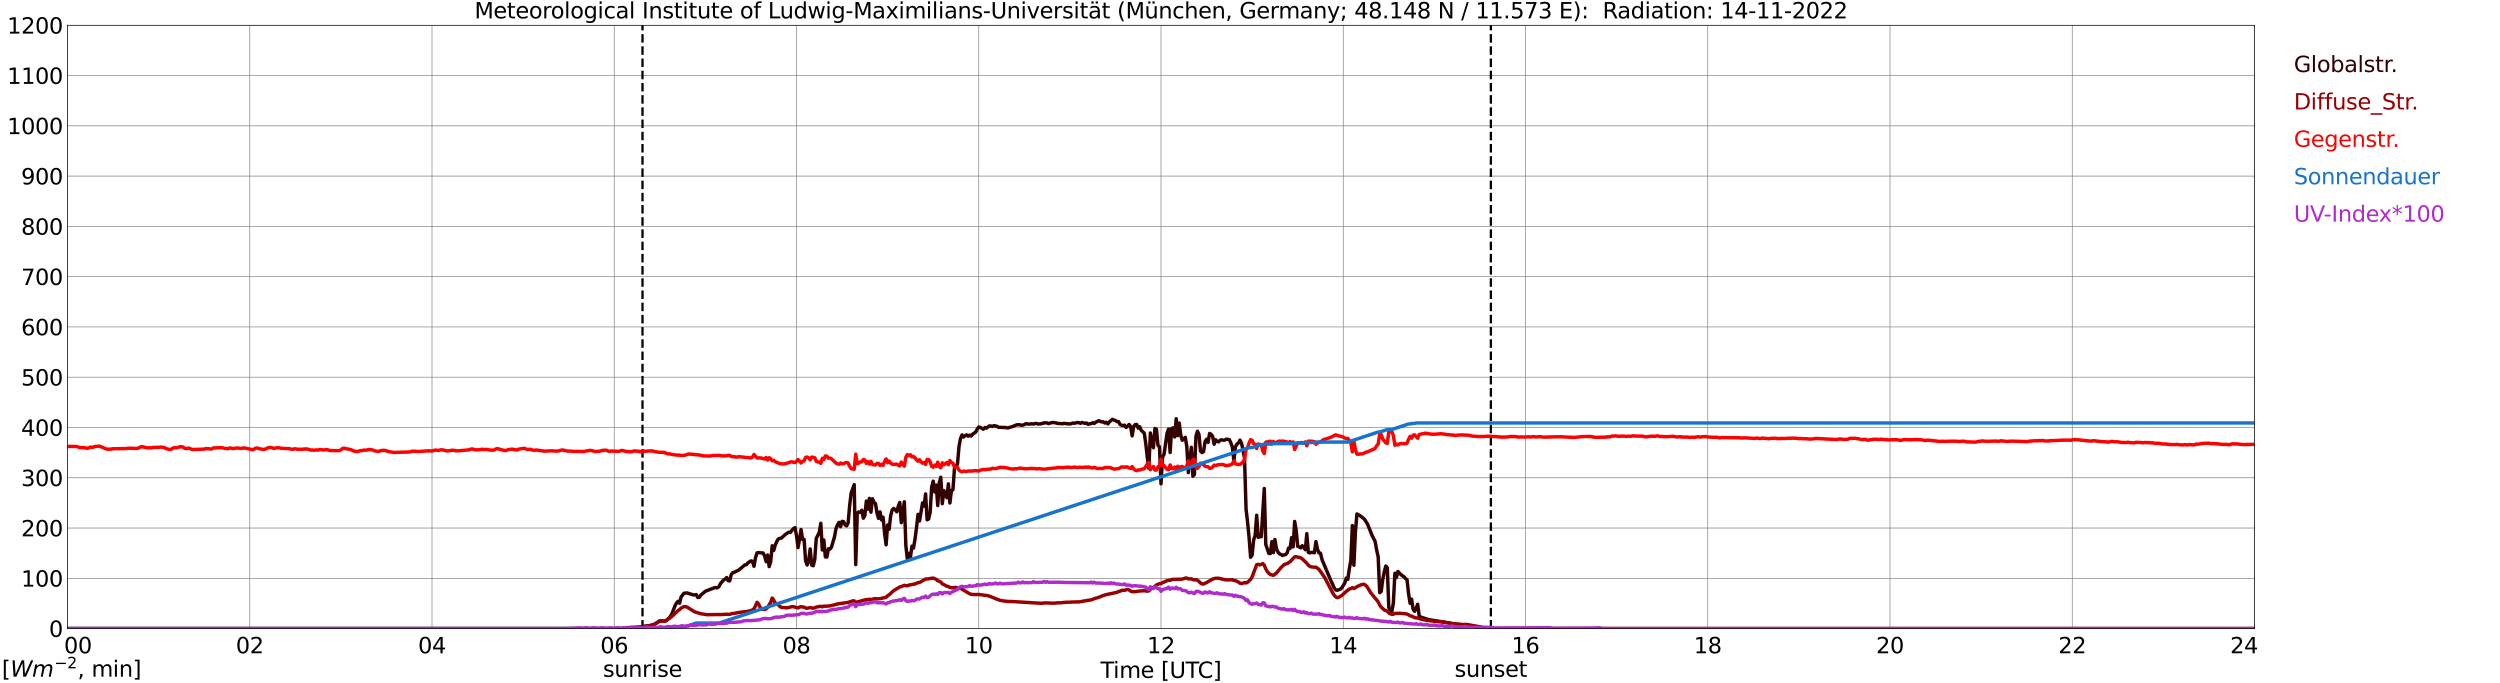 <?xml version="1.0" encoding="utf-8" standalone="no"?>
<!DOCTYPE svg PUBLIC "-//W3C//DTD SVG 1.1//EN"
  "http://www.w3.org/Graphics/SVG/1.1/DTD/svg11.dtd">
<svg xmlns:xlink="http://www.w3.org/1999/xlink" width="1085.4pt" height="296.64pt" viewBox="0 0 1085.4 296.64" xmlns="http://www.w3.org/2000/svg" version="1.1">
 <defs>
  <style type="text/css">*{stroke-linejoin: round; stroke-linecap: butt}</style>
 </defs>
 <g id="figure_1">
  <g id="patch_1">
   <path d="M 0 296.64 
L 1085.4 296.64 
L 1085.4 0 
L 0 0 
z
" style="fill: #ffffff"/>
  </g>
  <g id="axes_1">
   <g id="patch_2">
    <path d="M 29.306 272.909 
L 978.814 272.909 
L 978.814 10.976 
L 29.306 10.976 
z
" style="fill: #ffffff"/>
   </g>
   <g id="patch_3">
    <path d="M 978.814 272.909 
L 978.814 272.909 
L 978.814 10.976 
L 978.814 10.976 
z
" clip-path="url(#p01a29d5812)" style="fill: #d3d3d3; opacity: 0.25; stroke: #d3d3d3; stroke-linejoin: miter"/>
   </g>
   <g id="matplotlib.axis_1">
    <g id="xtick_1">
     <g id="line2d_1">
      <path d="M 29.306 272.909 
L 29.306 10.976 
" clip-path="url(#p01a29d5812)" style="fill: none; stroke: #808080; stroke-width: 0.3; stroke-linecap: square"/>
     </g>
     <g id="line2d_2"/>
     <g id="text_1">
      <!--    00 -->
      <g transform="translate(18.733 283.627) scale(0.095 -0.095)">
       <defs>
        <path id="DejaVuSans-20" transform="scale(0.016)"/>
        <path id="DejaVuSans-30" d="M 2034 4250 
Q 1547 4250 1301 3770 
Q 1056 3291 1056 2328 
Q 1056 1369 1301 889 
Q 1547 409 2034 409 
Q 2525 409 2770 889 
Q 3016 1369 3016 2328 
Q 3016 3291 2770 3770 
Q 2525 4250 2034 4250 
z
M 2034 4750 
Q 2819 4750 3233 4129 
Q 3647 3509 3647 2328 
Q 3647 1150 3233 529 
Q 2819 -91 2034 -91 
Q 1250 -91 836 529 
Q 422 1150 422 2328 
Q 422 3509 836 4129 
Q 1250 4750 2034 4750 
z
" transform="scale(0.016)"/>
       </defs>
       <use xlink:href="#DejaVuSans-20"/>
       <use xlink:href="#DejaVuSans-20" transform="translate(31.787 0)"/>
       <use xlink:href="#DejaVuSans-20" transform="translate(63.574 0)"/>
       <use xlink:href="#DejaVuSans-30" transform="translate(95.361 0)"/>
       <use xlink:href="#DejaVuSans-30" transform="translate(158.984 0)"/>
      </g>
     </g>
    </g>
    <g id="xtick_2">
     <g id="line2d_3">
      <path d="M 108.431 272.909 
L 108.431 10.976 
" clip-path="url(#p01a29d5812)" style="fill: none; stroke: #808080; stroke-width: 0.3; stroke-linecap: square"/>
     </g>
     <g id="line2d_4"/>
     <g id="text_2">
      <!-- 02 -->
      <g transform="translate(102.387 283.627) scale(0.095 -0.095)">
       <defs>
        <path id="DejaVuSans-32" d="M 1228 531 
L 3431 531 
L 3431 0 
L 469 0 
L 469 531 
Q 828 903 1448 1529 
Q 2069 2156 2228 2338 
Q 2531 2678 2651 2914 
Q 2772 3150 2772 3378 
Q 2772 3750 2511 3984 
Q 2250 4219 1831 4219 
Q 1534 4219 1204 4116 
Q 875 4013 500 3803 
L 500 4441 
Q 881 4594 1212 4672 
Q 1544 4750 1819 4750 
Q 2544 4750 2975 4387 
Q 3406 4025 3406 3419 
Q 3406 3131 3298 2873 
Q 3191 2616 2906 2266 
Q 2828 2175 2409 1742 
Q 1991 1309 1228 531 
z
" transform="scale(0.016)"/>
       </defs>
       <use xlink:href="#DejaVuSans-30"/>
       <use xlink:href="#DejaVuSans-32" transform="translate(63.623 0)"/>
      </g>
     </g>
    </g>
    <g id="xtick_3">
     <g id="line2d_5">
      <path d="M 187.557 272.909 
L 187.557 10.976 
" clip-path="url(#p01a29d5812)" style="fill: none; stroke: #808080; stroke-width: 0.3; stroke-linecap: square"/>
     </g>
     <g id="line2d_6"/>
     <g id="text_3">
      <!-- 04 -->
      <g transform="translate(181.513 283.627) scale(0.095 -0.095)">
       <defs>
        <path id="DejaVuSans-34" d="M 2419 4116 
L 825 1625 
L 2419 1625 
L 2419 4116 
z
M 2253 4666 
L 3047 4666 
L 3047 1625 
L 3713 1625 
L 3713 1100 
L 3047 1100 
L 3047 0 
L 2419 0 
L 2419 1100 
L 313 1100 
L 313 1709 
L 2253 4666 
z
" transform="scale(0.016)"/>
       </defs>
       <use xlink:href="#DejaVuSans-30"/>
       <use xlink:href="#DejaVuSans-34" transform="translate(63.623 0)"/>
      </g>
     </g>
    </g>
    <g id="xtick_4">
     <g id="line2d_7">
      <path d="M 266.683 272.909 
L 266.683 10.976 
" clip-path="url(#p01a29d5812)" style="fill: none; stroke: #808080; stroke-width: 0.3; stroke-linecap: square"/>
     </g>
     <g id="line2d_8"/>
     <g id="text_4">
      <!-- 06 -->
      <g transform="translate(260.638 283.627) scale(0.095 -0.095)">
       <defs>
        <path id="DejaVuSans-36" d="M 2113 2584 
Q 1688 2584 1439 2293 
Q 1191 2003 1191 1497 
Q 1191 994 1439 701 
Q 1688 409 2113 409 
Q 2538 409 2786 701 
Q 3034 994 3034 1497 
Q 3034 2003 2786 2293 
Q 2538 2584 2113 2584 
z
M 3366 4563 
L 3366 3988 
Q 3128 4100 2886 4159 
Q 2644 4219 2406 4219 
Q 1781 4219 1451 3797 
Q 1122 3375 1075 2522 
Q 1259 2794 1537 2939 
Q 1816 3084 2150 3084 
Q 2853 3084 3261 2657 
Q 3669 2231 3669 1497 
Q 3669 778 3244 343 
Q 2819 -91 2113 -91 
Q 1303 -91 875 529 
Q 447 1150 447 2328 
Q 447 3434 972 4092 
Q 1497 4750 2381 4750 
Q 2619 4750 2861 4703 
Q 3103 4656 3366 4563 
z
" transform="scale(0.016)"/>
       </defs>
       <use xlink:href="#DejaVuSans-30"/>
       <use xlink:href="#DejaVuSans-36" transform="translate(63.623 0)"/>
      </g>
     </g>
    </g>
    <g id="xtick_5">
     <g id="line2d_9">
      <path d="M 345.808 272.909 
L 345.808 10.976 
" clip-path="url(#p01a29d5812)" style="fill: none; stroke: #808080; stroke-width: 0.3; stroke-linecap: square"/>
     </g>
     <g id="line2d_10"/>
     <g id="text_5">
      <!-- 08 -->
      <g transform="translate(339.764 283.627) scale(0.095 -0.095)">
       <defs>
        <path id="DejaVuSans-38" d="M 2034 2216 
Q 1584 2216 1326 1975 
Q 1069 1734 1069 1313 
Q 1069 891 1326 650 
Q 1584 409 2034 409 
Q 2484 409 2743 651 
Q 3003 894 3003 1313 
Q 3003 1734 2745 1975 
Q 2488 2216 2034 2216 
z
M 1403 2484 
Q 997 2584 770 2862 
Q 544 3141 544 3541 
Q 544 4100 942 4425 
Q 1341 4750 2034 4750 
Q 2731 4750 3128 4425 
Q 3525 4100 3525 3541 
Q 3525 3141 3298 2862 
Q 3072 2584 2669 2484 
Q 3125 2378 3379 2068 
Q 3634 1759 3634 1313 
Q 3634 634 3220 271 
Q 2806 -91 2034 -91 
Q 1263 -91 848 271 
Q 434 634 434 1313 
Q 434 1759 690 2068 
Q 947 2378 1403 2484 
z
M 1172 3481 
Q 1172 3119 1398 2916 
Q 1625 2713 2034 2713 
Q 2441 2713 2670 2916 
Q 2900 3119 2900 3481 
Q 2900 3844 2670 4047 
Q 2441 4250 2034 4250 
Q 1625 4250 1398 4047 
Q 1172 3844 1172 3481 
z
" transform="scale(0.016)"/>
       </defs>
       <use xlink:href="#DejaVuSans-30"/>
       <use xlink:href="#DejaVuSans-38" transform="translate(63.623 0)"/>
      </g>
     </g>
    </g>
    <g id="xtick_6">
     <g id="line2d_11">
      <path d="M 424.934 272.909 
L 424.934 10.976 
" clip-path="url(#p01a29d5812)" style="fill: none; stroke: #808080; stroke-width: 0.3; stroke-linecap: square"/>
     </g>
     <g id="line2d_12"/>
     <g id="text_6">
      <!-- 10 -->
      <g transform="translate(418.89 283.627) scale(0.095 -0.095)">
       <defs>
        <path id="DejaVuSans-31" d="M 794 531 
L 1825 531 
L 1825 4091 
L 703 3866 
L 703 4441 
L 1819 4666 
L 2450 4666 
L 2450 531 
L 3481 531 
L 3481 0 
L 794 0 
L 794 531 
z
" transform="scale(0.016)"/>
       </defs>
       <use xlink:href="#DejaVuSans-31"/>
       <use xlink:href="#DejaVuSans-30" transform="translate(63.623 0)"/>
      </g>
     </g>
    </g>
    <g id="xtick_7">
     <g id="line2d_13">
      <path d="M 504.06 272.909 
L 504.06 10.976 
" clip-path="url(#p01a29d5812)" style="fill: none; stroke: #808080; stroke-width: 0.3; stroke-linecap: square"/>
     </g>
     <g id="line2d_14"/>
     <g id="text_7">
      <!-- 12 -->
      <g transform="translate(498.015 283.627) scale(0.095 -0.095)">
       <use xlink:href="#DejaVuSans-31"/>
       <use xlink:href="#DejaVuSans-32" transform="translate(63.623 0)"/>
      </g>
     </g>
    </g>
    <g id="xtick_8">
     <g id="line2d_15">
      <path d="M 583.185 272.909 
L 583.185 10.976 
" clip-path="url(#p01a29d5812)" style="fill: none; stroke: #808080; stroke-width: 0.3; stroke-linecap: square"/>
     </g>
     <g id="line2d_16"/>
     <g id="text_8">
      <!-- 14 -->
      <g transform="translate(577.141 283.627) scale(0.095 -0.095)">
       <use xlink:href="#DejaVuSans-31"/>
       <use xlink:href="#DejaVuSans-34" transform="translate(63.623 0)"/>
      </g>
     </g>
    </g>
    <g id="xtick_9">
     <g id="line2d_17">
      <path d="M 662.311 272.909 
L 662.311 10.976 
" clip-path="url(#p01a29d5812)" style="fill: none; stroke: #808080; stroke-width: 0.3; stroke-linecap: square"/>
     </g>
     <g id="line2d_18"/>
     <g id="text_9">
      <!-- 16 -->
      <g transform="translate(656.267 283.627) scale(0.095 -0.095)">
       <use xlink:href="#DejaVuSans-31"/>
       <use xlink:href="#DejaVuSans-36" transform="translate(63.623 0)"/>
      </g>
     </g>
    </g>
    <g id="xtick_10">
     <g id="line2d_19">
      <path d="M 741.437 272.909 
L 741.437 10.976 
" clip-path="url(#p01a29d5812)" style="fill: none; stroke: #808080; stroke-width: 0.3; stroke-linecap: square"/>
     </g>
     <g id="line2d_20"/>
     <g id="text_10">
      <!-- 18 -->
      <g transform="translate(735.392 283.627) scale(0.095 -0.095)">
       <use xlink:href="#DejaVuSans-31"/>
       <use xlink:href="#DejaVuSans-38" transform="translate(63.623 0)"/>
      </g>
     </g>
    </g>
    <g id="xtick_11">
     <g id="line2d_21">
      <path d="M 820.562 272.909 
L 820.562 10.976 
" clip-path="url(#p01a29d5812)" style="fill: none; stroke: #808080; stroke-width: 0.3; stroke-linecap: square"/>
     </g>
     <g id="line2d_22"/>
     <g id="text_11">
      <!-- 20 -->
      <g transform="translate(814.518 283.627) scale(0.095 -0.095)">
       <use xlink:href="#DejaVuSans-32"/>
       <use xlink:href="#DejaVuSans-30" transform="translate(63.623 0)"/>
      </g>
     </g>
    </g>
    <g id="xtick_12">
     <g id="line2d_23">
      <path d="M 899.688 272.909 
L 899.688 10.976 
" clip-path="url(#p01a29d5812)" style="fill: none; stroke: #808080; stroke-width: 0.3; stroke-linecap: square"/>
     </g>
     <g id="line2d_24"/>
     <g id="text_12">
      <!-- 22 -->
      <g transform="translate(893.644 283.627) scale(0.095 -0.095)">
       <use xlink:href="#DejaVuSans-32"/>
       <use xlink:href="#DejaVuSans-32" transform="translate(63.623 0)"/>
      </g>
     </g>
    </g>
    <g id="xtick_13">
     <g id="line2d_25">
      <path d="M 978.814 272.909 
L 978.814 10.976 
" clip-path="url(#p01a29d5812)" style="fill: none; stroke: #808080; stroke-width: 0.3; stroke-linecap: square"/>
     </g>
     <g id="line2d_26"/>
     <g id="text_13">
      <!-- 24    -->
      <g transform="translate(968.241 283.627) scale(0.095 -0.095)">
       <use xlink:href="#DejaVuSans-32"/>
       <use xlink:href="#DejaVuSans-34" transform="translate(63.623 0)"/>
       <use xlink:href="#DejaVuSans-20" transform="translate(127.246 0)"/>
       <use xlink:href="#DejaVuSans-20" transform="translate(159.033 0)"/>
       <use xlink:href="#DejaVuSans-20" transform="translate(190.82 0)"/>
      </g>
     </g>
    </g>
    <g id="text_14">
     <!-- Time [UTC] -->
     <g transform="translate(477.806 294.322) scale(0.095 -0.095)">
      <defs>
       <path id="DejaVuSans-54" d="M -19 4666 
L 3928 4666 
L 3928 4134 
L 2272 4134 
L 2272 0 
L 1638 0 
L 1638 4134 
L -19 4134 
L -19 4666 
z
" transform="scale(0.016)"/>
       <path id="DejaVuSans-69" d="M 603 3500 
L 1178 3500 
L 1178 0 
L 603 0 
L 603 3500 
z
M 603 4863 
L 1178 4863 
L 1178 4134 
L 603 4134 
L 603 4863 
z
" transform="scale(0.016)"/>
       <path id="DejaVuSans-6d" d="M 3328 2828 
Q 3544 3216 3844 3400 
Q 4144 3584 4550 3584 
Q 5097 3584 5394 3201 
Q 5691 2819 5691 2113 
L 5691 0 
L 5113 0 
L 5113 2094 
Q 5113 2597 4934 2840 
Q 4756 3084 4391 3084 
Q 3944 3084 3684 2787 
Q 3425 2491 3425 1978 
L 3425 0 
L 2847 0 
L 2847 2094 
Q 2847 2600 2669 2842 
Q 2491 3084 2119 3084 
Q 1678 3084 1418 2786 
Q 1159 2488 1159 1978 
L 1159 0 
L 581 0 
L 581 3500 
L 1159 3500 
L 1159 2956 
Q 1356 3278 1631 3431 
Q 1906 3584 2284 3584 
Q 2666 3584 2933 3390 
Q 3200 3197 3328 2828 
z
" transform="scale(0.016)"/>
       <path id="DejaVuSans-65" d="M 3597 1894 
L 3597 1613 
L 953 1613 
Q 991 1019 1311 708 
Q 1631 397 2203 397 
Q 2534 397 2845 478 
Q 3156 559 3463 722 
L 3463 178 
Q 3153 47 2828 -22 
Q 2503 -91 2169 -91 
Q 1331 -91 842 396 
Q 353 884 353 1716 
Q 353 2575 817 3079 
Q 1281 3584 2069 3584 
Q 2775 3584 3186 3129 
Q 3597 2675 3597 1894 
z
M 3022 2063 
Q 3016 2534 2758 2815 
Q 2500 3097 2075 3097 
Q 1594 3097 1305 2825 
Q 1016 2553 972 2059 
L 3022 2063 
z
" transform="scale(0.016)"/>
       <path id="DejaVuSans-5b" d="M 550 4863 
L 1875 4863 
L 1875 4416 
L 1125 4416 
L 1125 -397 
L 1875 -397 
L 1875 -844 
L 550 -844 
L 550 4863 
z
" transform="scale(0.016)"/>
       <path id="DejaVuSans-55" d="M 556 4666 
L 1191 4666 
L 1191 1831 
Q 1191 1081 1462 751 
Q 1734 422 2344 422 
Q 2950 422 3222 751 
Q 3494 1081 3494 1831 
L 3494 4666 
L 4128 4666 
L 4128 1753 
Q 4128 841 3676 375 
Q 3225 -91 2344 -91 
Q 1459 -91 1007 375 
Q 556 841 556 1753 
L 556 4666 
z
" transform="scale(0.016)"/>
       <path id="DejaVuSans-43" d="M 4122 4306 
L 4122 3641 
Q 3803 3938 3442 4084 
Q 3081 4231 2675 4231 
Q 1875 4231 1450 3742 
Q 1025 3253 1025 2328 
Q 1025 1406 1450 917 
Q 1875 428 2675 428 
Q 3081 428 3442 575 
Q 3803 722 4122 1019 
L 4122 359 
Q 3791 134 3420 21 
Q 3050 -91 2638 -91 
Q 1578 -91 968 557 
Q 359 1206 359 2328 
Q 359 3453 968 4101 
Q 1578 4750 2638 4750 
Q 3056 4750 3426 4639 
Q 3797 4528 4122 4306 
z
" transform="scale(0.016)"/>
       <path id="DejaVuSans-5d" d="M 1947 4863 
L 1947 -844 
L 622 -844 
L 622 -397 
L 1369 -397 
L 1369 4416 
L 622 4416 
L 622 4863 
L 1947 4863 
z
" transform="scale(0.016)"/>
      </defs>
      <use xlink:href="#DejaVuSans-54"/>
      <use xlink:href="#DejaVuSans-69" transform="translate(57.959 0)"/>
      <use xlink:href="#DejaVuSans-6d" transform="translate(85.742 0)"/>
      <use xlink:href="#DejaVuSans-65" transform="translate(183.154 0)"/>
      <use xlink:href="#DejaVuSans-20" transform="translate(244.678 0)"/>
      <use xlink:href="#DejaVuSans-5b" transform="translate(276.465 0)"/>
      <use xlink:href="#DejaVuSans-55" transform="translate(315.479 0)"/>
      <use xlink:href="#DejaVuSans-54" transform="translate(388.672 0)"/>
      <use xlink:href="#DejaVuSans-43" transform="translate(443.881 0)"/>
      <use xlink:href="#DejaVuSans-5d" transform="translate(513.705 0)"/>
     </g>
    </g>
   </g>
   <g id="matplotlib.axis_2">
    <g id="ytick_1">
     <g id="line2d_27">
      <path d="M 29.306 272.909 
L 978.814 272.909 
" clip-path="url(#p01a29d5812)" style="fill: none; stroke: #808080; stroke-width: 0.3; stroke-linecap: square"/>
     </g>
     <g id="line2d_28"/>
     <g id="text_15">
      <!-- 0 -->
      <g transform="translate(21.261 276.518) scale(0.095 -0.095)">
       <use xlink:href="#DejaVuSans-30"/>
      </g>
     </g>
    </g>
    <g id="ytick_2">
     <g id="line2d_29">
      <path d="M 29.306 251.081 
L 978.814 251.081 
" clip-path="url(#p01a29d5812)" style="fill: none; stroke: #808080; stroke-width: 0.3; stroke-linecap: square"/>
     </g>
     <g id="line2d_30"/>
     <g id="text_16">
      <!-- 100 -->
      <g transform="translate(9.173 254.69) scale(0.095 -0.095)">
       <use xlink:href="#DejaVuSans-31"/>
       <use xlink:href="#DejaVuSans-30" transform="translate(63.623 0)"/>
       <use xlink:href="#DejaVuSans-30" transform="translate(127.246 0)"/>
      </g>
     </g>
    </g>
    <g id="ytick_3">
     <g id="line2d_31">
      <path d="M 29.306 229.253 
L 978.814 229.253 
" clip-path="url(#p01a29d5812)" style="fill: none; stroke: #808080; stroke-width: 0.3; stroke-linecap: square"/>
     </g>
     <g id="line2d_32"/>
     <g id="text_17">
      <!-- 200 -->
      <g transform="translate(9.173 232.863) scale(0.095 -0.095)">
       <use xlink:href="#DejaVuSans-32"/>
       <use xlink:href="#DejaVuSans-30" transform="translate(63.623 0)"/>
       <use xlink:href="#DejaVuSans-30" transform="translate(127.246 0)"/>
      </g>
     </g>
    </g>
    <g id="ytick_4">
     <g id="line2d_33">
      <path d="M 29.306 207.426 
L 978.814 207.426 
" clip-path="url(#p01a29d5812)" style="fill: none; stroke: #808080; stroke-width: 0.3; stroke-linecap: square"/>
     </g>
     <g id="line2d_34"/>
     <g id="text_18">
      <!-- 300 -->
      <g transform="translate(9.173 211.035) scale(0.095 -0.095)">
       <defs>
        <path id="DejaVuSans-33" d="M 2597 2516 
Q 3050 2419 3304 2112 
Q 3559 1806 3559 1356 
Q 3559 666 3084 287 
Q 2609 -91 1734 -91 
Q 1441 -91 1130 -33 
Q 819 25 488 141 
L 488 750 
Q 750 597 1062 519 
Q 1375 441 1716 441 
Q 2309 441 2620 675 
Q 2931 909 2931 1356 
Q 2931 1769 2642 2001 
Q 2353 2234 1838 2234 
L 1294 2234 
L 1294 2753 
L 1863 2753 
Q 2328 2753 2575 2939 
Q 2822 3125 2822 3475 
Q 2822 3834 2567 4026 
Q 2313 4219 1838 4219 
Q 1578 4219 1281 4162 
Q 984 4106 628 3988 
L 628 4550 
Q 988 4650 1302 4700 
Q 1616 4750 1894 4750 
Q 2613 4750 3031 4423 
Q 3450 4097 3450 3541 
Q 3450 3153 3228 2886 
Q 3006 2619 2597 2516 
z
" transform="scale(0.016)"/>
       </defs>
       <use xlink:href="#DejaVuSans-33"/>
       <use xlink:href="#DejaVuSans-30" transform="translate(63.623 0)"/>
       <use xlink:href="#DejaVuSans-30" transform="translate(127.246 0)"/>
      </g>
     </g>
    </g>
    <g id="ytick_5">
     <g id="line2d_35">
      <path d="M 29.306 185.598 
L 978.814 185.598 
" clip-path="url(#p01a29d5812)" style="fill: none; stroke: #808080; stroke-width: 0.3; stroke-linecap: square"/>
     </g>
     <g id="line2d_36"/>
     <g id="text_19">
      <!-- 400 -->
      <g transform="translate(9.173 189.207) scale(0.095 -0.095)">
       <use xlink:href="#DejaVuSans-34"/>
       <use xlink:href="#DejaVuSans-30" transform="translate(63.623 0)"/>
       <use xlink:href="#DejaVuSans-30" transform="translate(127.246 0)"/>
      </g>
     </g>
    </g>
    <g id="ytick_6">
     <g id="line2d_37">
      <path d="M 29.306 163.77 
L 978.814 163.77 
" clip-path="url(#p01a29d5812)" style="fill: none; stroke: #808080; stroke-width: 0.3; stroke-linecap: square"/>
     </g>
     <g id="line2d_38"/>
     <g id="text_20">
      <!-- 500 -->
      <g transform="translate(9.173 167.379) scale(0.095 -0.095)">
       <defs>
        <path id="DejaVuSans-35" d="M 691 4666 
L 3169 4666 
L 3169 4134 
L 1269 4134 
L 1269 2991 
Q 1406 3038 1543 3061 
Q 1681 3084 1819 3084 
Q 2600 3084 3056 2656 
Q 3513 2228 3513 1497 
Q 3513 744 3044 326 
Q 2575 -91 1722 -91 
Q 1428 -91 1123 -41 
Q 819 9 494 109 
L 494 744 
Q 775 591 1075 516 
Q 1375 441 1709 441 
Q 2250 441 2565 725 
Q 2881 1009 2881 1497 
Q 2881 1984 2565 2268 
Q 2250 2553 1709 2553 
Q 1456 2553 1204 2497 
Q 953 2441 691 2322 
L 691 4666 
z
" transform="scale(0.016)"/>
       </defs>
       <use xlink:href="#DejaVuSans-35"/>
       <use xlink:href="#DejaVuSans-30" transform="translate(63.623 0)"/>
       <use xlink:href="#DejaVuSans-30" transform="translate(127.246 0)"/>
      </g>
     </g>
    </g>
    <g id="ytick_7">
     <g id="line2d_39">
      <path d="M 29.306 141.942 
L 978.814 141.942 
" clip-path="url(#p01a29d5812)" style="fill: none; stroke: #808080; stroke-width: 0.3; stroke-linecap: square"/>
     </g>
     <g id="line2d_40"/>
     <g id="text_21">
      <!-- 600 -->
      <g transform="translate(9.173 145.551) scale(0.095 -0.095)">
       <use xlink:href="#DejaVuSans-36"/>
       <use xlink:href="#DejaVuSans-30" transform="translate(63.623 0)"/>
       <use xlink:href="#DejaVuSans-30" transform="translate(127.246 0)"/>
      </g>
     </g>
    </g>
    <g id="ytick_8">
     <g id="line2d_41">
      <path d="M 29.306 120.114 
L 978.814 120.114 
" clip-path="url(#p01a29d5812)" style="fill: none; stroke: #808080; stroke-width: 0.3; stroke-linecap: square"/>
     </g>
     <g id="line2d_42"/>
     <g id="text_22">
      <!-- 700 -->
      <g transform="translate(9.173 123.724) scale(0.095 -0.095)">
       <defs>
        <path id="DejaVuSans-37" d="M 525 4666 
L 3525 4666 
L 3525 4397 
L 1831 0 
L 1172 0 
L 2766 4134 
L 525 4134 
L 525 4666 
z
" transform="scale(0.016)"/>
       </defs>
       <use xlink:href="#DejaVuSans-37"/>
       <use xlink:href="#DejaVuSans-30" transform="translate(63.623 0)"/>
       <use xlink:href="#DejaVuSans-30" transform="translate(127.246 0)"/>
      </g>
     </g>
    </g>
    <g id="ytick_9">
     <g id="line2d_43">
      <path d="M 29.306 98.287 
L 978.814 98.287 
" clip-path="url(#p01a29d5812)" style="fill: none; stroke: #808080; stroke-width: 0.3; stroke-linecap: square"/>
     </g>
     <g id="line2d_44"/>
     <g id="text_23">
      <!-- 800 -->
      <g transform="translate(9.173 101.896) scale(0.095 -0.095)">
       <use xlink:href="#DejaVuSans-38"/>
       <use xlink:href="#DejaVuSans-30" transform="translate(63.623 0)"/>
       <use xlink:href="#DejaVuSans-30" transform="translate(127.246 0)"/>
      </g>
     </g>
    </g>
    <g id="ytick_10">
     <g id="line2d_45">
      <path d="M 29.306 76.459 
L 978.814 76.459 
" clip-path="url(#p01a29d5812)" style="fill: none; stroke: #808080; stroke-width: 0.3; stroke-linecap: square"/>
     </g>
     <g id="line2d_46"/>
     <g id="text_24">
      <!-- 900 -->
      <g transform="translate(9.173 80.068) scale(0.095 -0.095)">
       <defs>
        <path id="DejaVuSans-39" d="M 703 97 
L 703 672 
Q 941 559 1184 500 
Q 1428 441 1663 441 
Q 2288 441 2617 861 
Q 2947 1281 2994 2138 
Q 2813 1869 2534 1725 
Q 2256 1581 1919 1581 
Q 1219 1581 811 2004 
Q 403 2428 403 3163 
Q 403 3881 828 4315 
Q 1253 4750 1959 4750 
Q 2769 4750 3195 4129 
Q 3622 3509 3622 2328 
Q 3622 1225 3098 567 
Q 2575 -91 1691 -91 
Q 1453 -91 1209 -44 
Q 966 3 703 97 
z
M 1959 2075 
Q 2384 2075 2632 2365 
Q 2881 2656 2881 3163 
Q 2881 3666 2632 3958 
Q 2384 4250 1959 4250 
Q 1534 4250 1286 3958 
Q 1038 3666 1038 3163 
Q 1038 2656 1286 2365 
Q 1534 2075 1959 2075 
z
" transform="scale(0.016)"/>
       </defs>
       <use xlink:href="#DejaVuSans-39"/>
       <use xlink:href="#DejaVuSans-30" transform="translate(63.623 0)"/>
       <use xlink:href="#DejaVuSans-30" transform="translate(127.246 0)"/>
      </g>
     </g>
    </g>
    <g id="ytick_11">
     <g id="line2d_47">
      <path d="M 29.306 54.631 
L 978.814 54.631 
" clip-path="url(#p01a29d5812)" style="fill: none; stroke: #808080; stroke-width: 0.3; stroke-linecap: square"/>
     </g>
     <g id="line2d_48"/>
     <g id="text_25">
      <!-- 1000 -->
      <g transform="translate(3.128 58.24) scale(0.095 -0.095)">
       <use xlink:href="#DejaVuSans-31"/>
       <use xlink:href="#DejaVuSans-30" transform="translate(63.623 0)"/>
       <use xlink:href="#DejaVuSans-30" transform="translate(127.246 0)"/>
       <use xlink:href="#DejaVuSans-30" transform="translate(190.869 0)"/>
      </g>
     </g>
    </g>
    <g id="ytick_12">
     <g id="line2d_49">
      <path d="M 29.306 32.803 
L 978.814 32.803 
" clip-path="url(#p01a29d5812)" style="fill: none; stroke: #808080; stroke-width: 0.3; stroke-linecap: square"/>
     </g>
     <g id="line2d_50"/>
     <g id="text_26">
      <!-- 1100 -->
      <g transform="translate(3.128 36.413) scale(0.095 -0.095)">
       <use xlink:href="#DejaVuSans-31"/>
       <use xlink:href="#DejaVuSans-31" transform="translate(63.623 0)"/>
       <use xlink:href="#DejaVuSans-30" transform="translate(127.246 0)"/>
       <use xlink:href="#DejaVuSans-30" transform="translate(190.869 0)"/>
      </g>
     </g>
    </g>
    <g id="ytick_13">
     <g id="line2d_51">
      <path d="M 29.306 10.976 
L 978.814 10.976 
" clip-path="url(#p01a29d5812)" style="fill: none; stroke: #808080; stroke-width: 0.3; stroke-linecap: square"/>
     </g>
     <g id="line2d_52"/>
     <g id="text_27">
      <!-- 1200 -->
      <g transform="translate(3.128 14.585) scale(0.095 -0.095)">
       <use xlink:href="#DejaVuSans-31"/>
       <use xlink:href="#DejaVuSans-32" transform="translate(63.623 0)"/>
       <use xlink:href="#DejaVuSans-30" transform="translate(127.246 0)"/>
       <use xlink:href="#DejaVuSans-30" transform="translate(190.869 0)"/>
      </g>
     </g>
    </g>
   </g>
   <g id="line2d_53">
    <path d="M 278.947 272.909 
L 278.947 10.976 
" clip-path="url(#p01a29d5812)" style="fill: none; stroke-dasharray: 3.7,1.6; stroke-dashoffset: 0; stroke: #000000"/>
   </g>
   <g id="line2d_54">
    <path d="M 647.277 272.909 
L 647.277 10.976 
" clip-path="url(#p01a29d5812)" style="fill: none; stroke-dasharray: 3.7,1.6; stroke-dashoffset: 0; stroke: #000000"/>
   </g>
   <g id="line2d_55">
    <path d="M 29.306 272.909 
L 271.298 272.909 
L 271.958 272.736 
L 275.914 272.636 
L 278.552 272.095 
L 281.189 271.708 
L 282.508 271.606 
L 283.827 271.149 
L 284.486 270.914 
L 286.464 269.598 
L 288.442 269.68 
L 289.102 269.48 
L 290.42 268.414 
L 291.08 267.572 
L 291.739 266.474 
L 293.058 263.03 
L 293.717 261.814 
L 294.377 261.089 
L 295.036 261.881 
L 295.696 259.164 
L 297.014 257.544 
L 298.333 257.442 
L 300.971 258.269 
L 301.63 258.304 
L 302.289 258.134 
L 302.949 259.402 
L 303.608 259.334 
L 304.267 258.337 
L 305.586 257.274 
L 306.246 256.7 
L 308.883 255.669 
L 309.543 255.468 
L 310.202 255.13 
L 311.521 255.198 
L 312.18 254.624 
L 312.839 253.323 
L 314.158 251.804 
L 314.818 251.45 
L 315.477 250.741 
L 316.136 252.107 
L 316.796 252.21 
L 317.455 249.507 
L 318.114 248.647 
L 318.774 248.479 
L 320.752 247.482 
L 323.39 245.253 
L 324.049 245.188 
L 324.708 244.376 
L 326.027 243.516 
L 326.686 243.719 
L 327.346 245.862 
L 328.005 242.164 
L 328.665 240.021 
L 329.324 239.903 
L 330.643 240.071 
L 331.302 240.071 
L 331.961 241.355 
L 332.621 243.854 
L 333.28 240.984 
L 333.94 245.997 
L 334.599 243.887 
L 335.258 236.948 
L 335.918 238.991 
L 336.577 236.644 
L 337.236 235.125 
L 337.896 233.994 
L 338.555 233.724 
L 339.215 233.623 
L 340.533 232.425 
L 341.193 231.884 
L 342.512 231.024 
L 343.171 231.192 
L 343.83 230.214 
L 344.49 229.504 
L 345.149 229.081 
L 345.808 232.493 
L 346.468 237.742 
L 347.127 234.213 
L 347.787 229.908 
L 348.446 234.23 
L 349.105 234.197 
L 349.765 243.481 
L 350.424 245.305 
L 351.083 243.616 
L 351.743 238.316 
L 352.402 245.305 
L 353.062 245.626 
L 353.721 243.009 
L 354.38 233.774 
L 355.699 231.141 
L 356.359 227.191 
L 357.018 238.772 
L 357.677 234.433 
L 358.337 241.776 
L 358.996 241.826 
L 359.655 238.249 
L 360.315 238.434 
L 360.974 237.589 
L 362.293 233.099 
L 362.952 229.555 
L 363.612 227.85 
L 364.271 226.802 
L 364.93 228.692 
L 365.59 226.346 
L 366.249 226.466 
L 366.909 227.95 
L 367.568 228.321 
L 368.227 226.905 
L 368.887 219.477 
L 369.546 214.007 
L 370.865 210.412 
L 371.524 245.135 
L 372.184 222.733 
L 372.843 222.279 
L 373.502 222.498 
L 374.162 221.535 
L 374.821 224.979 
L 375.481 223.831 
L 376.14 217.551 
L 376.799 221.079 
L 377.459 216.371 
L 378.118 222.362 
L 378.777 216.539 
L 379.437 218.075 
L 380.096 218.632 
L 380.756 222.718 
L 381.415 225.03 
L 382.074 222.244 
L 382.734 225.756 
L 383.393 224.558 
L 384.053 231.512 
L 384.712 236.544 
L 385.371 227.9 
L 386.031 229.773 
L 386.69 223.899 
L 387.349 221.384 
L 388.009 220.743 
L 388.668 221.317 
L 389.328 222.177 
L 389.987 219.848 
L 390.646 218.158 
L 391.306 226.92 
L 392.624 217.855 
L 393.284 236.88 
L 393.943 242.824 
L 394.603 240.307 
L 395.262 242.014 
L 395.921 237.118 
L 396.581 237.978 
L 397.24 234.213 
L 397.899 229.216 
L 398.559 223.325 
L 399.218 226.195 
L 400.537 218.328 
L 401.196 219.763 
L 401.856 214.445 
L 402.515 225.689 
L 403.175 225.318 
L 403.834 222.397 
L 404.493 211.507 
L 405.153 208.908 
L 405.812 213.585 
L 406.471 210.597 
L 407.131 219.492 
L 407.79 209.652 
L 408.45 207.203 
L 409.109 218.682 
L 409.768 212.959 
L 411.087 216.117 
L 411.746 210.073 
L 412.406 218.379 
L 413.065 212.959 
L 413.725 212.655 
L 414.384 203.455 
L 415.703 201.447 
L 416.362 193.833 
L 417.022 190.339 
L 417.681 188.802 
L 418.34 189.765 
L 419 189.14 
L 419.659 188.802 
L 420.318 189.376 
L 420.978 188.905 
L 421.637 189.308 
L 422.297 188.481 
L 423.615 187.586 
L 424.275 186.305 
L 424.934 185.393 
L 425.593 185.543 
L 426.912 186.355 
L 427.572 185.628 
L 428.231 185.899 
L 429.55 184.904 
L 430.209 184.971 
L 430.869 185.157 
L 431.528 184.784 
L 432.847 185.072 
L 433.506 185.51 
L 436.803 185.628 
L 437.462 185.814 
L 439.44 185.257 
L 441.419 184.43 
L 442.737 184.397 
L 443.397 184.633 
L 444.056 184.565 
L 444.716 184.345 
L 445.375 183.956 
L 446.694 184.144 
L 448.012 183.974 
L 448.672 184.127 
L 449.331 183.856 
L 449.991 183.856 
L 450.65 184.109 
L 451.969 183.991 
L 453.287 183.638 
L 453.947 183.552 
L 454.606 183.62 
L 455.266 183.906 
L 455.925 183.67 
L 457.244 183.384 
L 457.903 183.552 
L 458.563 183.603 
L 459.222 183.856 
L 460.541 183.873 
L 461.2 184.009 
L 461.859 183.806 
L 463.838 184.009 
L 464.497 184.076 
L 465.816 183.67 
L 466.475 183.755 
L 467.794 183.435 
L 468.453 183.535 
L 469.113 183.771 
L 469.772 183.435 
L 471.091 183.806 
L 471.75 183.67 
L 472.409 184.227 
L 473.069 183.991 
L 473.728 183.906 
L 474.388 183.552 
L 475.047 183.823 
L 475.706 183.332 
L 477.025 182.658 
L 478.344 183.181 
L 479.003 183.147 
L 479.663 183.67 
L 480.322 183.332 
L 480.981 184.059 
L 481.641 183.164 
L 482.96 182.051 
L 483.619 182.369 
L 484.278 182.557 
L 484.938 183.046 
L 485.597 183.011 
L 486.256 184.295 
L 486.916 184.616 
L 487.575 184.784 
L 488.235 184.598 
L 488.894 185.561 
L 489.553 185.089 
L 490.213 184.295 
L 490.872 185.172 
L 491.532 189.223 
L 492.191 185.157 
L 492.85 184.345 
L 493.51 184.277 
L 494.169 185.882 
L 494.828 185.275 
L 495.488 186.877 
L 496.147 187.418 
L 496.807 188.11 
L 497.466 192.735 
L 498.125 198.662 
L 498.785 203.337 
L 499.444 187.975 
L 500.103 192.129 
L 500.763 194.39 
L 501.422 186.067 
L 502.082 186.338 
L 502.741 193.344 
L 503.4 194.036 
L 504.06 210.038 
L 504.719 198.509 
L 505.379 197.21 
L 506.697 188.06 
L 507.357 186.27 
L 508.016 196.466 
L 508.675 186.052 
L 509.335 185.746 
L 509.994 189.697 
L 510.654 181.798 
L 511.313 189.158 
L 511.972 183.67 
L 512.632 188.937 
L 513.291 191.149 
L 514.61 189.865 
L 515.269 193.969 
L 515.929 205.195 
L 516.588 199.033 
L 517.247 194.204 
L 517.907 206.731 
L 518.566 206.022 
L 519.226 189.426 
L 519.885 187.233 
L 520.544 188.617 
L 521.204 195.859 
L 521.863 196.483 
L 522.522 196.095 
L 523.182 191.79 
L 523.841 190.71 
L 524.501 192.061 
L 525.16 188.178 
L 525.819 188.566 
L 526.479 189.426 
L 527.138 192.853 
L 527.797 190.946 
L 528.457 191.622 
L 529.116 191.84 
L 529.776 191.098 
L 530.435 190.946 
L 531.094 191.149 
L 531.754 191.081 
L 532.413 190.66 
L 533.732 190.863 
L 534.391 192.314 
L 535.051 194.119 
L 535.71 200.181 
L 536.369 194.001 
L 537.029 192.735 
L 537.688 192.382 
L 538.348 191.098 
L 539.007 192.397 
L 539.666 195.318 
L 540.326 198.998 
L 540.985 221.029 
L 541.644 226.616 
L 542.304 233.438 
L 542.963 241.929 
L 543.623 240.966 
L 544.282 234.416 
L 544.941 232.407 
L 545.601 223.696 
L 546.26 233.267 
L 546.919 232.981 
L 547.579 233.067 
L 548.898 212.081 
L 549.557 236.408 
L 550.876 240.274 
L 551.535 240.292 
L 552.195 235.16 
L 552.854 239.903 
L 553.513 234.23 
L 554.173 238.281 
L 554.832 239.683 
L 555.491 240.46 
L 556.151 240.695 
L 556.81 241.202 
L 557.47 240.916 
L 558.129 240.798 
L 558.788 240.089 
L 559.448 237.945 
L 560.107 238.08 
L 560.766 233.42 
L 561.426 237.439 
L 562.085 226.381 
L 562.745 230.078 
L 563.404 237.201 
L 564.063 237.421 
L 564.723 237.86 
L 565.382 236.932 
L 566.042 237.624 
L 566.701 238.652 
L 567.36 231.681 
L 568.02 239.818 
L 568.679 240.054 
L 569.338 239.8 
L 569.998 239.835 
L 570.657 239.986 
L 571.317 235.125 
L 571.976 238.384 
L 572.635 240.071 
L 573.295 240.156 
L 573.954 242.907 
L 577.91 252.345 
L 578.57 253.644 
L 579.229 255.23 
L 579.889 256.125 
L 580.548 256.278 
L 581.867 255.805 
L 582.526 255.23 
L 583.845 253.137 
L 584.504 250.976 
L 585.164 251.533 
L 585.823 246.925 
L 586.482 243.363 
L 587.142 228.171 
L 587.801 245.406 
L 588.46 231.074 
L 589.12 223.139 
L 590.439 223.866 
L 591.757 224.879 
L 592.417 225.468 
L 593.736 227.546 
L 595.714 232.493 
L 597.032 235.107 
L 597.692 238.805 
L 598.351 241.793 
L 599.011 257.308 
L 599.67 256.785 
L 600.329 251.585 
L 600.989 248.326 
L 601.648 245.759 
L 602.307 246.454 
L 602.967 263.807 
L 604.286 265.546 
L 604.945 261.731 
L 605.604 248.9 
L 606.264 250.741 
L 606.923 248.123 
L 608.242 249.492 
L 609.561 250.42 
L 610.22 251.162 
L 610.879 251.703 
L 611.539 257.712 
L 612.198 261.916 
L 612.858 260.126 
L 613.517 264.566 
L 614.176 265.394 
L 614.836 264.042 
L 615.495 262.355 
L 616.154 267.351 
L 616.814 267.908 
L 620.111 268.973 
L 628.683 270.39 
L 630.001 270.628 
L 631.98 270.914 
L 635.936 271.505 
L 636.595 271.37 
L 637.255 271.555 
L 639.233 271.691 
L 641.211 272.23 
L 643.189 272.536 
L 644.508 272.736 
L 645.167 272.907 
L 678.796 272.909 
L 978.154 272.909 
L 978.154 272.909 
" clip-path="url(#p01a29d5812)" style="fill: none; stroke: #330000; stroke-width: 1.5; stroke-linecap: square"/>
   </g>
   <g id="line2d_56">
    <path d="M 29.306 272.909 
L 271.298 272.909 
L 272.617 272.496 
L 274.595 272.328 
L 277.233 272.245 
L 279.87 271.992 
L 280.53 271.909 
L 281.189 271.7 
L 281.849 271.658 
L 284.486 270.901 
L 285.145 270.313 
L 286.464 269.517 
L 287.124 269.517 
L 288.442 269.726 
L 289.102 269.517 
L 291.739 267.626 
L 294.377 265.066 
L 295.036 264.647 
L 295.696 264.018 
L 296.355 263.639 
L 297.014 263.388 
L 297.674 263.388 
L 298.333 263.597 
L 301.63 265.655 
L 304.267 266.452 
L 306.905 266.871 
L 313.499 266.788 
L 315.477 266.662 
L 316.136 266.747 
L 316.796 266.703 
L 318.114 266.326 
L 318.774 266.326 
L 320.752 265.906 
L 322.071 265.738 
L 324.049 265.529 
L 326.027 265.11 
L 326.686 264.815 
L 327.346 264.311 
L 328.005 263.051 
L 328.665 261.499 
L 329.324 262.213 
L 329.983 263.556 
L 330.643 264.396 
L 331.302 264.564 
L 331.961 264.606 
L 332.621 264.396 
L 333.28 263.682 
L 334.599 261.499 
L 335.258 259.653 
L 335.918 260.491 
L 336.577 262.338 
L 337.236 261.96 
L 338.555 263.261 
L 339.215 263.724 
L 341.852 263.892 
L 343.83 263.388 
L 344.49 263.429 
L 346.468 263.933 
L 347.127 263.597 
L 347.787 263.388 
L 348.446 263.556 
L 349.105 263.597 
L 349.765 263.975 
L 350.424 264.101 
L 351.743 263.765 
L 352.402 263.975 
L 353.062 264.018 
L 353.721 263.933 
L 354.38 263.556 
L 356.359 263.219 
L 357.018 263.473 
L 357.677 263.137 
L 358.337 263.219 
L 360.315 263.051 
L 362.293 262.591 
L 363.612 262.213 
L 368.227 261.541 
L 370.206 260.869 
L 370.865 260.869 
L 371.524 261.836 
L 372.184 261.29 
L 373.502 261.037 
L 374.162 260.786 
L 375.481 260.491 
L 376.14 260.281 
L 376.799 260.364 
L 377.459 260.155 
L 378.118 260.323 
L 379.437 259.987 
L 380.096 259.862 
L 380.756 260.03 
L 382.734 259.819 
L 383.393 259.568 
L 384.053 259.526 
L 384.712 259.317 
L 385.371 258.644 
L 386.031 258.225 
L 388.009 256.42 
L 390.646 254.825 
L 391.306 254.698 
L 392.624 254.111 
L 393.284 254.279 
L 393.943 254.32 
L 394.603 254.028 
L 397.24 253.524 
L 398.559 252.978 
L 399.218 252.893 
L 401.856 251.382 
L 402.515 251.382 
L 405.153 250.963 
L 406.471 251.55 
L 407.131 252.138 
L 407.79 252.347 
L 408.45 252.725 
L 409.109 253.482 
L 410.428 254.152 
L 411.087 254.53 
L 411.746 254.615 
L 412.406 255.076 
L 413.725 255.244 
L 414.384 255.034 
L 415.043 255.076 
L 415.703 255.329 
L 416.362 255.244 
L 417.022 255.37 
L 419 256.63 
L 420.978 257.804 
L 421.637 258.016 
L 422.956 258.14 
L 424.934 258.099 
L 426.253 258.267 
L 428.89 258.603 
L 430.209 259.063 
L 432.847 260.155 
L 434.165 260.618 
L 435.484 260.869 
L 436.144 260.995 
L 436.803 260.995 
L 437.462 261.122 
L 438.781 261.122 
L 451.969 261.919 
L 453.947 261.75 
L 455.925 261.836 
L 457.903 261.877 
L 458.563 261.75 
L 460.541 261.709 
L 462.519 261.499 
L 465.156 261.414 
L 466.475 261.331 
L 467.134 261.373 
L 467.794 261.29 
L 468.453 261.331 
L 472.409 260.618 
L 473.728 260.45 
L 475.706 259.694 
L 476.366 259.568 
L 477.685 259.063 
L 479.003 258.561 
L 480.322 258.14 
L 484.938 257.175 
L 485.597 256.839 
L 486.256 256.671 
L 486.916 256.379 
L 487.575 256.252 
L 488.235 256.294 
L 489.553 255.874 
L 490.213 256.125 
L 490.872 256.63 
L 491.532 256.881 
L 492.85 256.881 
L 494.828 256.588 
L 496.807 256.462 
L 498.125 256.671 
L 498.785 256.545 
L 499.444 255.789 
L 500.763 255.119 
L 502.082 253.943 
L 502.741 253.733 
L 503.4 253.355 
L 504.06 253.438 
L 504.719 252.936 
L 505.379 252.725 
L 506.697 252.096 
L 507.357 251.928 
L 508.016 251.969 
L 508.675 251.592 
L 510.654 251.467 
L 511.313 251.55 
L 511.972 251.424 
L 512.632 251.509 
L 513.95 251.256 
L 514.61 250.963 
L 515.269 250.963 
L 515.929 251.341 
L 517.247 251.299 
L 517.907 251.633 
L 518.566 251.801 
L 519.226 251.677 
L 519.885 251.928 
L 520.544 252.432 
L 521.204 253.146 
L 521.863 253.524 
L 522.522 253.565 
L 523.841 252.936 
L 526.479 251.382 
L 527.797 251.046 
L 529.116 251.046 
L 531.754 251.677 
L 533.073 251.801 
L 535.051 251.718 
L 535.71 252.013 
L 536.369 252.055 
L 537.688 252.725 
L 538.348 253.229 
L 539.007 253.314 
L 539.666 253.187 
L 540.326 252.936 
L 540.985 253.104 
L 541.644 252.768 
L 542.963 251.55 
L 543.623 250.417 
L 545.601 245.17 
L 546.26 245.002 
L 546.919 245.253 
L 547.579 245.043 
L 548.238 244.666 
L 548.898 245.421 
L 549.557 247.017 
L 550.216 248.15 
L 550.876 248.905 
L 551.535 249.451 
L 552.854 249.787 
L 554.173 248.78 
L 556.151 246.43 
L 557.47 245.17 
L 558.129 244.875 
L 558.788 244.707 
L 560.107 243.869 
L 562.085 241.769 
L 562.745 241.686 
L 563.404 241.896 
L 564.063 241.979 
L 564.723 242.191 
L 565.382 242.651 
L 567.36 244.539 
L 568.02 245.38 
L 568.679 245.884 
L 569.338 246.135 
L 570.657 246.261 
L 571.317 246.22 
L 572.635 247.185 
L 573.954 249.031 
L 575.273 251.005 
L 577.251 254.825 
L 578.57 257.343 
L 579.229 258.393 
L 579.889 259.149 
L 580.548 259.485 
L 581.207 259.317 
L 582.526 258.561 
L 584.504 256.756 
L 585.823 255.706 
L 586.482 255.58 
L 587.142 255.119 
L 587.801 255.497 
L 588.46 255.202 
L 589.12 254.698 
L 591.098 253.816 
L 591.757 253.692 
L 592.417 253.733 
L 593.076 254.279 
L 593.736 255.076 
L 595.054 257.258 
L 597.032 259.736 
L 597.692 260.45 
L 598.351 261.331 
L 599.011 262.715 
L 599.67 263.597 
L 600.989 264.815 
L 602.307 265.319 
L 602.967 266.157 
L 603.626 266.494 
L 604.286 266.703 
L 604.945 266.703 
L 605.604 266.284 
L 606.264 266.326 
L 607.582 266.243 
L 610.22 266.494 
L 610.879 266.579 
L 612.198 267.334 
L 612.858 267.502 
L 614.176 268.131 
L 614.836 268.299 
L 615.495 268.257 
L 616.154 268.593 
L 618.133 269.054 
L 619.451 269.349 
L 624.726 269.936 
L 625.386 269.894 
L 628.683 270.399 
L 630.001 270.691 
L 631.32 270.859 
L 632.639 270.986 
L 633.958 271.027 
L 635.276 271.154 
L 636.595 271.069 
L 643.848 272.37 
L 647.145 272.749 
L 648.464 272.832 
L 651.102 272.909 
L 978.154 272.909 
L 978.154 272.909 
" clip-path="url(#p01a29d5812)" style="fill: none; stroke: #990000; stroke-width: 1.5; stroke-linecap: square"/>
   </g>
   <g id="line2d_57">
    <path d="M 29.306 193.938 
L 29.965 193.801 
L 33.262 193.866 
L 33.921 194.023 
L 34.581 194.364 
L 36.559 194.351 
L 37.878 194.645 
L 38.537 194.508 
L 39.197 194.097 
L 39.856 194.239 
L 40.515 194.135 
L 41.175 193.851 
L 43.153 193.683 
L 46.45 195.04 
L 47.768 194.977 
L 48.428 194.964 
L 49.087 194.824 
L 54.362 194.752 
L 56.34 194.589 
L 59.637 194.711 
L 60.297 194.458 
L 60.956 194.073 
L 61.615 193.932 
L 64.253 194.486 
L 64.912 194.377 
L 65.572 194.499 
L 66.89 194.191 
L 67.55 194.298 
L 68.209 194.159 
L 68.869 194.25 
L 69.528 194.124 
L 70.187 194.119 
L 71.506 194.373 
L 72.166 194.781 
L 73.484 195.121 
L 74.144 195.139 
L 75.462 194.357 
L 76.122 194.453 
L 76.781 194.394 
L 78.1 193.971 
L 78.759 193.947 
L 79.419 194.089 
L 80.078 194.545 
L 80.737 194.783 
L 82.056 194.547 
L 83.375 195.165 
L 88.65 194.992 
L 89.309 194.752 
L 90.628 194.809 
L 91.288 194.944 
L 91.947 194.953 
L 92.606 194.482 
L 95.903 194.355 
L 96.563 194.421 
L 97.881 194.724 
L 99.2 194.794 
L 99.86 194.449 
L 101.178 194.8 
L 101.838 194.632 
L 103.156 194.503 
L 104.475 194.696 
L 105.135 194.658 
L 105.794 194.445 
L 107.772 194.816 
L 109.75 195.283 
L 111.069 194.562 
L 111.728 194.475 
L 112.388 194.789 
L 114.366 195.136 
L 115.025 195.043 
L 116.344 194.421 
L 117.003 194.287 
L 117.663 194.279 
L 118.982 194.693 
L 119.641 194.493 
L 120.96 194.364 
L 122.278 194.676 
L 122.938 194.652 
L 123.597 194.75 
L 125.575 194.746 
L 126.894 195.161 
L 127.553 194.918 
L 128.213 194.833 
L 129.532 195.119 
L 130.191 195.016 
L 130.85 195.119 
L 131.51 194.984 
L 132.169 194.997 
L 132.829 194.857 
L 134.147 195.121 
L 134.807 195.383 
L 136.785 195.449 
L 137.444 195.307 
L 138.104 195.46 
L 138.763 195.158 
L 140.741 195.381 
L 141.4 195.198 
L 142.06 195.23 
L 143.379 195.61 
L 146.016 195.634 
L 147.335 195.652 
L 147.994 195.344 
L 148.654 194.765 
L 149.313 194.567 
L 152.61 195.287 
L 153.269 195.717 
L 154.588 195.994 
L 155.247 196.014 
L 156.566 195.632 
L 157.226 195.632 
L 157.885 195.431 
L 159.204 195.44 
L 159.863 195.167 
L 160.523 195.169 
L 161.841 195.363 
L 162.501 195.719 
L 164.479 196.016 
L 165.138 195.649 
L 166.457 195.503 
L 167.116 195.556 
L 167.776 195.721 
L 168.435 196.01 
L 171.073 196.433 
L 177.666 196.234 
L 178.326 196.125 
L 178.985 195.876 
L 180.304 195.929 
L 181.623 196.031 
L 186.238 195.715 
L 187.557 195.828 
L 188.876 195.401 
L 190.195 195.586 
L 191.513 195.274 
L 192.173 195.324 
L 194.151 195.787 
L 194.81 195.748 
L 196.129 195.477 
L 196.788 195.481 
L 198.107 195.761 
L 201.404 195.538 
L 202.723 195.385 
L 203.382 195.363 
L 204.701 194.92 
L 205.36 194.971 
L 206.02 195.233 
L 207.339 195.333 
L 208.657 195.191 
L 209.317 195.045 
L 209.976 195.161 
L 211.295 195.117 
L 212.614 195.377 
L 213.932 195.453 
L 214.592 195.348 
L 215.251 194.96 
L 215.91 194.733 
L 217.889 195.305 
L 219.207 195.615 
L 219.867 195.588 
L 220.526 195.222 
L 222.504 194.973 
L 223.164 195.261 
L 223.823 195.261 
L 224.482 195.398 
L 225.142 195.036 
L 227.12 194.672 
L 227.779 194.641 
L 228.439 194.968 
L 229.098 195.161 
L 229.757 195.06 
L 230.417 195.086 
L 231.076 195.392 
L 231.736 195.468 
L 233.054 195.392 
L 236.351 195.881 
L 238.329 195.787 
L 238.989 195.702 
L 241.626 195.868 
L 242.286 195.831 
L 243.604 195.436 
L 244.264 195.368 
L 245.583 195.639 
L 246.242 195.842 
L 248.22 195.876 
L 248.88 195.992 
L 250.858 195.988 
L 253.495 196.034 
L 254.814 195.752 
L 256.133 195.54 
L 256.792 195.597 
L 258.111 195.953 
L 258.77 196.088 
L 259.43 195.9 
L 260.089 195.97 
L 261.408 195.573 
L 262.726 195.431 
L 263.386 195.516 
L 264.045 195.837 
L 264.705 195.977 
L 265.364 195.796 
L 267.342 195.924 
L 268.661 195.97 
L 269.98 195.538 
L 270.639 195.66 
L 271.958 196.055 
L 272.617 196.003 
L 273.277 196.165 
L 273.936 196.169 
L 274.595 196.034 
L 275.255 195.767 
L 275.914 195.765 
L 276.573 195.905 
L 277.233 195.885 
L 277.892 196.11 
L 279.211 195.903 
L 280.53 195.9 
L 281.849 195.787 
L 283.167 195.754 
L 284.486 196.141 
L 285.145 196.171 
L 285.805 196.359 
L 288.442 196.394 
L 289.102 196.769 
L 289.761 197.003 
L 291.08 197.11 
L 291.739 197.293 
L 293.058 197.49 
L 294.377 197.612 
L 295.036 197.592 
L 295.696 197.754 
L 297.014 197.732 
L 298.992 197.11 
L 301.63 197.319 
L 302.289 197.507 
L 302.949 197.415 
L 305.586 197.944 
L 308.224 198.002 
L 309.543 197.745 
L 310.861 197.758 
L 312.18 197.677 
L 313.499 197.896 
L 314.158 197.954 
L 314.818 197.885 
L 315.477 197.939 
L 316.136 197.688 
L 316.796 197.703 
L 317.455 198.157 
L 318.114 198.295 
L 318.774 198.253 
L 319.433 198.422 
L 320.093 198.45 
L 320.752 198.247 
L 326.027 198.843 
L 326.686 198.476 
L 327.346 197.308 
L 328.665 198.856 
L 329.983 198.756 
L 331.961 199.282 
L 332.621 198.616 
L 333.28 199.725 
L 333.94 198.725 
L 334.599 199.168 
L 335.258 200.059 
L 335.918 199.843 
L 336.577 200.452 
L 338.555 201.283 
L 339.874 201.434 
L 340.533 201.401 
L 342.512 200.862 
L 343.171 200.554 
L 343.83 200.515 
L 345.149 200.831 
L 345.808 200.303 
L 346.468 199.541 
L 347.127 200.192 
L 347.787 201.021 
L 348.446 200.266 
L 349.105 200.153 
L 349.765 198.539 
L 350.424 198.426 
L 351.083 198.769 
L 351.743 199.637 
L 352.402 198.448 
L 353.721 198.71 
L 354.38 200.27 
L 355.04 200.561 
L 355.699 200.628 
L 356.359 201.181 
L 357.018 198.978 
L 357.677 199.474 
L 358.337 197.948 
L 358.996 198.066 
L 359.655 198.913 
L 360.315 198.86 
L 360.974 199.192 
L 362.952 201.065 
L 363.612 201.399 
L 364.271 201.552 
L 364.93 201.028 
L 365.59 201.368 
L 366.249 201.331 
L 366.909 200.947 
L 367.568 200.816 
L 368.227 200.999 
L 368.887 202.458 
L 369.546 203.464 
L 370.865 203.734 
L 371.524 197.153 
L 372.184 201.272 
L 372.843 201.091 
L 373.502 200.534 
L 374.162 200.506 
L 374.821 199.52 
L 375.481 199.685 
L 376.14 201.168 
L 376.799 200.425 
L 377.459 201.482 
L 378.118 200.288 
L 378.777 201.652 
L 379.437 201.838 
L 380.096 201.829 
L 380.756 201.168 
L 381.415 201.185 
L 382.074 202.097 
L 382.734 201.6 
L 383.393 202.017 
L 384.053 200.38 
L 384.712 199.22 
L 385.371 200.903 
L 386.031 200.168 
L 386.69 201.076 
L 387.349 201.541 
L 388.009 201.643 
L 389.328 201.484 
L 389.987 201.997 
L 390.646 202.259 
L 391.306 200.596 
L 391.965 201.639 
L 392.624 202.366 
L 393.284 198.561 
L 393.943 197.343 
L 394.603 197.795 
L 395.262 197.446 
L 395.921 198.374 
L 396.581 198.144 
L 397.24 198.758 
L 397.899 199.607 
L 398.559 200.246 
L 399.218 199.583 
L 399.878 200.489 
L 400.537 201.089 
L 401.196 200.74 
L 401.856 201.654 
L 402.515 199.509 
L 403.175 199.489 
L 403.834 200.443 
L 404.493 202.484 
L 405.153 202.846 
L 405.812 201.96 
L 406.471 202.46 
L 407.131 200.646 
L 407.79 202.665 
L 408.45 203.036 
L 409.109 200.947 
L 409.768 201.818 
L 411.087 200.812 
L 411.746 201.746 
L 412.406 199.915 
L 413.065 200.851 
L 413.725 201.106 
L 414.384 202.763 
L 415.703 202.905 
L 416.362 204.123 
L 417.022 204.59 
L 417.681 204.83 
L 418.34 204.525 
L 419.659 204.701 
L 420.318 204.466 
L 420.978 204.551 
L 421.637 204.472 
L 422.297 204.52 
L 422.956 204.306 
L 423.615 204.328 
L 424.934 204.505 
L 425.593 204.173 
L 426.912 203.787 
L 427.572 203.959 
L 428.231 203.8 
L 430.209 203.627 
L 430.869 203.283 
L 431.528 203.459 
L 432.847 203.318 
L 434.165 202.861 
L 435.484 202.981 
L 436.144 202.953 
L 436.803 203.16 
L 437.462 203.158 
L 438.122 203.44 
L 439.44 203.623 
L 440.1 203.625 
L 440.759 203.47 
L 441.419 203.536 
L 442.737 203.224 
L 443.397 203.259 
L 444.056 203.427 
L 445.375 203.538 
L 447.353 203.398 
L 448.012 203.363 
L 448.672 203.453 
L 449.331 203.407 
L 449.991 203.608 
L 451.309 203.42 
L 451.969 203.603 
L 453.287 203.651 
L 453.947 203.702 
L 454.606 203.501 
L 458.563 203.147 
L 459.222 202.933 
L 461.859 203.069 
L 462.519 202.861 
L 463.178 202.896 
L 463.838 202.815 
L 465.156 203.005 
L 466.475 202.772 
L 467.794 202.986 
L 468.453 202.853 
L 470.431 202.94 
L 471.091 202.748 
L 471.75 202.888 
L 472.409 202.746 
L 474.388 203.189 
L 475.047 202.89 
L 476.366 203.409 
L 479.003 203.322 
L 479.663 202.988 
L 481.641 202.984 
L 482.3 203.125 
L 483.619 203.645 
L 484.278 203.638 
L 484.938 203.459 
L 485.597 203.531 
L 486.916 202.735 
L 487.575 202.717 
L 488.235 202.907 
L 488.894 202.667 
L 489.553 202.776 
L 490.213 203.204 
L 490.872 203.385 
L 491.532 202.556 
L 492.191 203.575 
L 492.85 204.14 
L 493.51 204.304 
L 494.169 203.994 
L 494.828 204.106 
L 495.488 203.756 
L 496.807 203.494 
L 498.125 201.46 
L 498.785 200.805 
L 499.444 203.942 
L 500.103 203.008 
L 500.763 202.551 
L 501.422 204.082 
L 502.082 204.09 
L 502.741 202.665 
L 503.4 202.394 
L 504.06 199.373 
L 504.719 201.853 
L 505.379 202.104 
L 506.038 203.008 
L 506.697 203.719 
L 507.357 203.927 
L 508.016 201.862 
L 508.675 203.429 
L 509.335 203.492 
L 509.994 202.767 
L 510.654 204.311 
L 511.313 202.438 
L 511.972 203.66 
L 512.632 202.65 
L 513.291 202.534 
L 513.95 203.097 
L 514.61 203.256 
L 515.269 202.213 
L 515.929 200.076 
L 516.588 201.259 
L 517.247 202.202 
L 517.907 199.537 
L 518.566 199.544 
L 519.226 202.96 
L 519.885 203.313 
L 520.544 202.508 
L 521.204 201.115 
L 522.522 201.698 
L 523.182 202.42 
L 523.841 202.617 
L 524.501 202.623 
L 525.16 203.335 
L 525.819 203.235 
L 526.479 202.759 
L 527.138 201.929 
L 527.797 202.11 
L 529.116 201.707 
L 531.094 201.685 
L 531.754 202.01 
L 532.413 202.204 
L 533.732 201.936 
L 534.391 201.805 
L 535.051 201.316 
L 535.71 200.07 
L 536.369 201.37 
L 537.029 201.56 
L 538.348 201.67 
L 539.007 201.185 
L 539.666 200.53 
L 540.326 199.513 
L 540.985 195.13 
L 541.644 194.353 
L 542.304 192.349 
L 542.963 190.871 
L 543.623 191.177 
L 544.282 192.683 
L 544.941 192.897 
L 545.601 194.706 
L 546.26 192.777 
L 546.919 193.052 
L 547.579 193.024 
L 548.238 195.759 
L 548.898 196.944 
L 549.557 191.987 
L 551.535 191.548 
L 552.195 192.818 
L 552.854 191.627 
L 553.513 192.487 
L 554.832 191.692 
L 555.491 191.476 
L 556.151 191.635 
L 556.81 191.448 
L 558.788 191.88 
L 559.448 192.423 
L 560.107 191.71 
L 560.766 192.5 
L 561.426 191.854 
L 562.085 195.15 
L 563.404 192.29 
L 564.063 192.329 
L 564.723 192.142 
L 565.382 192.301 
L 566.042 192.277 
L 566.701 191.878 
L 567.36 193.517 
L 568.02 191.509 
L 569.998 191.613 
L 570.657 191.742 
L 571.317 192.862 
L 571.976 192.323 
L 572.635 191.995 
L 573.295 191.919 
L 574.613 190.865 
L 576.592 190.267 
L 577.91 189.828 
L 579.889 188.791 
L 581.207 189.236 
L 582.526 189.505 
L 584.504 190.478 
L 585.164 190.31 
L 586.482 192.196 
L 587.142 196.171 
L 587.801 191.472 
L 588.46 195.309 
L 589.12 197.147 
L 589.779 197.241 
L 590.439 197.014 
L 591.098 197.118 
L 591.757 196.983 
L 593.076 196.317 
L 593.736 196.186 
L 596.373 194.986 
L 597.032 194.658 
L 597.692 193.556 
L 598.351 192.753 
L 599.011 188.422 
L 599.67 188.693 
L 600.329 190.614 
L 601.648 192.214 
L 602.307 192.5 
L 602.967 187.433 
L 603.626 187.287 
L 604.286 187.388 
L 604.945 189.114 
L 605.604 193.314 
L 606.264 192.827 
L 606.923 193.185 
L 607.582 192.74 
L 608.242 192.552 
L 610.22 192.663 
L 610.879 192.404 
L 611.539 190.708 
L 612.198 189.463 
L 612.858 190.267 
L 613.517 188.931 
L 614.176 188.802 
L 615.495 190.265 
L 616.154 188.63 
L 617.473 188.346 
L 618.133 188.272 
L 618.792 188.051 
L 620.77 188.414 
L 622.089 188.553 
L 624.726 188.398 
L 625.386 188.289 
L 627.364 188.512 
L 628.023 188.665 
L 631.32 188.933 
L 631.98 189.071 
L 632.639 188.926 
L 633.958 188.861 
L 634.617 188.802 
L 636.595 188.933 
L 637.255 188.911 
L 639.233 189.332 
L 642.53 189.549 
L 643.189 189.439 
L 643.848 189.573 
L 645.167 189.42 
L 647.145 189.405 
L 647.805 189.535 
L 649.783 189.535 
L 650.442 189.695 
L 651.102 189.647 
L 651.761 189.791 
L 654.399 189.704 
L 655.058 189.666 
L 655.717 189.483 
L 656.377 189.555 
L 657.036 189.487 
L 658.355 189.564 
L 659.014 189.771 
L 660.992 189.684 
L 661.652 189.773 
L 663.63 189.638 
L 664.289 189.734 
L 665.608 189.564 
L 666.927 189.712 
L 668.246 189.605 
L 668.905 189.603 
L 670.224 189.804 
L 675.499 189.632 
L 676.817 189.662 
L 677.477 189.601 
L 678.796 189.697 
L 683.411 189.909 
L 687.368 189.518 
L 690.664 189.492 
L 691.983 189.811 
L 693.302 189.867 
L 696.599 189.782 
L 697.258 189.778 
L 697.918 189.632 
L 698.577 189.664 
L 699.236 189.586 
L 699.896 189.284 
L 700.555 189.372 
L 701.215 189.21 
L 702.533 189.407 
L 705.171 189.33 
L 705.83 189.492 
L 707.149 189.35 
L 707.808 189.439 
L 709.127 189.197 
L 709.786 189.33 
L 713.083 189.35 
L 714.402 189.697 
L 717.04 189.348 
L 718.358 189.444 
L 719.677 189.23 
L 720.337 189.457 
L 723.633 189.605 
L 725.612 189.47 
L 726.271 189.429 
L 728.249 189.752 
L 728.909 189.608 
L 729.568 189.605 
L 730.227 189.736 
L 732.865 189.767 
L 733.524 189.909 
L 734.843 189.815 
L 735.502 189.876 
L 737.48 189.603 
L 738.14 189.806 
L 738.799 189.64 
L 740.777 189.54 
L 741.437 189.728 
L 744.074 189.865 
L 745.393 189.828 
L 746.712 190.131 
L 747.371 189.97 
L 754.624 190.051 
L 756.602 190.193 
L 757.262 190.062 
L 758.581 190.158 
L 761.218 190.302 
L 761.878 190.374 
L 762.537 190.171 
L 763.856 190.365 
L 764.515 190.361 
L 765.174 190.179 
L 765.834 190.308 
L 766.493 190.282 
L 767.812 190.502 
L 769.131 190.289 
L 771.109 190.254 
L 771.768 190.485 
L 772.428 190.339 
L 773.087 190.452 
L 773.746 190.275 
L 774.406 190.393 
L 777.043 190.238 
L 777.703 190.282 
L 778.362 190.188 
L 779.021 190.278 
L 779.681 190.245 
L 781 190.468 
L 781.659 190.337 
L 782.318 190.454 
L 784.296 190.474 
L 785.615 190.642 
L 787.593 190.518 
L 788.253 190.334 
L 797.484 190.834 
L 798.143 190.623 
L 799.462 190.603 
L 800.122 190.764 
L 802.1 190.773 
L 802.759 190.45 
L 803.419 190.262 
L 804.078 190.328 
L 805.397 190.275 
L 806.715 190.478 
L 808.034 190.791 
L 808.694 190.88 
L 809.353 190.734 
L 810.012 190.775 
L 810.672 191.072 
L 811.331 191.098 
L 811.99 190.878 
L 812.65 190.956 
L 813.309 190.699 
L 814.628 190.699 
L 815.947 190.812 
L 816.606 190.699 
L 819.903 191.007 
L 821.881 190.902 
L 823.859 190.935 
L 825.178 191.249 
L 826.497 190.865 
L 827.816 190.867 
L 828.475 190.952 
L 832.431 190.834 
L 834.409 190.97 
L 835.728 191.28 
L 837.047 191.09 
L 838.366 191.238 
L 842.322 191.666 
L 842.981 191.565 
L 844.3 191.627 
L 848.256 191.526 
L 850.894 191.677 
L 851.553 191.568 
L 852.872 191.561 
L 853.531 191.814 
L 857.488 191.95 
L 858.147 191.86 
L 858.806 191.648 
L 859.466 191.648 
L 860.125 191.459 
L 860.785 191.443 
L 862.103 191.596 
L 863.422 191.579 
L 866.719 191.491 
L 867.378 191.605 
L 868.038 191.557 
L 868.697 191.362 
L 871.335 191.668 
L 873.313 191.517 
L 875.95 191.598 
L 877.929 191.64 
L 879.907 191.749 
L 880.566 191.686 
L 881.225 191.507 
L 883.204 191.386 
L 883.863 191.31 
L 884.522 191.415 
L 885.182 191.247 
L 885.841 191.356 
L 886.5 191.229 
L 887.16 191.29 
L 887.819 191.465 
L 888.479 191.415 
L 889.138 191.496 
L 889.797 191.358 
L 893.754 191.183 
L 895.072 191.101 
L 898.369 191.087 
L 899.029 191.186 
L 899.688 190.943 
L 901.007 190.817 
L 906.941 191.454 
L 908.26 191.498 
L 908.919 191.304 
L 911.557 191.648 
L 915.513 191.928 
L 916.832 191.62 
L 918.151 191.795 
L 919.469 191.81 
L 921.448 192.153 
L 922.107 192.1 
L 922.766 192.172 
L 923.426 192.033 
L 924.085 192.046 
L 924.745 192.183 
L 926.723 192.264 
L 927.382 192.011 
L 930.679 192.222 
L 931.338 192.092 
L 931.998 192.198 
L 932.657 192.142 
L 933.976 192.288 
L 934.635 192.253 
L 935.295 192.441 
L 937.273 192.447 
L 938.592 192.705 
L 939.251 192.786 
L 939.91 192.746 
L 942.548 193.032 
L 944.526 193.006 
L 945.185 192.93 
L 946.504 193.12 
L 947.823 193.168 
L 948.482 193.037 
L 949.801 193.172 
L 950.46 193.01 
L 951.779 193.115 
L 952.438 193.165 
L 953.757 192.77 
L 954.417 192.853 
L 956.395 192.511 
L 959.032 192.399 
L 959.692 192.596 
L 961.67 192.661 
L 962.329 192.639 
L 964.967 192.971 
L 966.945 192.949 
L 967.604 193.117 
L 968.264 193.028 
L 968.923 192.744 
L 969.582 192.67 
L 970.242 192.766 
L 970.901 192.707 
L 974.198 193.045 
L 975.517 192.958 
L 978.154 192.943 
L 978.154 192.943 
" clip-path="url(#p01a29d5812)" style="fill: none; stroke: #ff0000; stroke-width: 1.5; stroke-linecap: square"/>
   </g>
   <g id="line2d_58">
    <path d="M 29.306 272.909 
L 295.036 272.909 
L 302.289 270.508 
L 312.18 270.508 
L 542.304 194.329 
L 543.623 194.329 
L 546.919 193.237 
L 547.579 193.237 
L 548.898 192.801 
L 551.535 192.801 
L 552.195 192.583 
L 561.426 192.583 
L 562.085 192.364 
L 566.701 192.364 
L 567.36 192.146 
L 570.657 192.146 
L 571.317 191.928 
L 585.164 191.928 
L 598.351 187.562 
L 599.011 187.562 
L 602.307 186.471 
L 604.286 186.471 
L 611.539 184.07 
L 612.198 184.07 
L 612.858 183.852 
L 614.176 183.852 
L 614.836 183.633 
L 978.154 183.633 
L 978.154 183.633 
" clip-path="url(#p01a29d5812)" style="fill: none; stroke: #1773cc; stroke-width: 1.5; stroke-linecap: square"/>
   </g>
   <g id="line2d_59">
    <path d="M 29.306 272.909 
L 247.561 272.909 
L 248.22 272.778 
L 250.198 272.778 
L 250.858 272.56 
L 253.495 272.8 
L 254.155 272.538 
L 254.814 272.581 
L 255.473 272.778 
L 256.792 272.8 
L 257.451 272.56 
L 258.111 272.56 
L 258.77 272.734 
L 260.089 272.8 
L 261.408 272.538 
L 262.726 272.778 
L 264.045 272.778 
L 264.705 272.538 
L 266.023 272.778 
L 267.342 272.712 
L 268.002 272.516 
L 269.32 272.756 
L 269.98 272.756 
L 270.639 272.516 
L 271.298 272.494 
L 271.958 272.669 
L 273.277 272.734 
L 273.936 272.472 
L 274.595 272.45 
L 275.255 272.691 
L 276.573 272.691 
L 277.233 272.407 
L 277.892 272.429 
L 278.552 272.647 
L 279.87 272.647 
L 280.53 272.363 
L 283.167 272.56 
L 283.827 272.276 
L 285.145 272.472 
L 285.805 272.45 
L 286.464 272.145 
L 287.124 272.145 
L 287.783 272.341 
L 289.102 272.298 
L 289.761 271.992 
L 291.739 272.188 
L 292.399 271.927 
L 293.058 271.883 
L 293.717 272.101 
L 295.036 272.014 
L 295.696 271.73 
L 296.355 271.686 
L 297.014 271.883 
L 298.992 271.752 
L 299.652 271.446 
L 301.63 271.577 
L 302.289 271.555 
L 302.949 271.272 
L 304.267 271.25 
L 304.927 271.359 
L 306.905 271.25 
L 307.564 270.922 
L 308.224 270.901 
L 308.883 271.075 
L 310.861 270.944 
L 311.521 270.639 
L 312.839 270.595 
L 313.499 270.704 
L 315.477 270.551 
L 316.796 270.137 
L 318.114 270.159 
L 318.774 270.224 
L 322.071 269.897 
L 322.73 269.547 
L 324.708 269.395 
L 326.027 269.46 
L 329.983 269.067 
L 331.302 268.565 
L 331.961 268.5 
L 333.94 268.652 
L 335.258 268.456 
L 335.918 268.107 
L 337.236 267.888 
L 337.896 267.998 
L 340.533 267.626 
L 341.193 267.212 
L 342.512 267.059 
L 343.83 267.124 
L 345.808 266.906 
L 346.468 266.906 
L 347.127 266.688 
L 347.787 266.273 
L 349.105 266.295 
L 349.765 266.557 
L 350.424 266.535 
L 351.743 266.208 
L 352.402 266.295 
L 353.721 265.793 
L 354.38 265.509 
L 355.04 265.422 
L 355.699 265.575 
L 356.359 265.4 
L 357.018 265.596 
L 357.677 265.4 
L 358.337 265.553 
L 359.655 265.247 
L 360.315 264.898 
L 362.293 264.549 
L 362.952 264.592 
L 364.271 264.243 
L 364.93 264.243 
L 368.227 263.588 
L 368.887 262.89 
L 369.546 262.562 
L 370.865 262.213 
L 371.524 263.392 
L 372.184 262.431 
L 373.502 262.453 
L 374.162 262.301 
L 374.821 262.301 
L 375.481 262.039 
L 376.14 261.646 
L 376.799 261.973 
L 377.459 261.646 
L 378.118 261.733 
L 378.777 261.427 
L 379.437 261.318 
L 380.096 261.34 
L 380.756 261.668 
L 381.415 261.733 
L 382.074 261.668 
L 382.734 261.733 
L 383.393 261.668 
L 384.712 262.213 
L 385.371 261.711 
L 386.031 261.646 
L 386.69 261.231 
L 388.009 260.904 
L 389.328 260.794 
L 390.646 260.38 
L 391.306 260.707 
L 391.965 260.03 
L 392.624 259.79 
L 393.284 260.794 
L 393.943 261.078 
L 394.603 260.925 
L 395.262 260.991 
L 395.921 260.663 
L 396.581 260.86 
L 397.24 260.685 
L 397.899 260.14 
L 398.559 260.009 
L 399.218 260.096 
L 399.878 259.594 
L 400.537 259.31 
L 401.196 259.376 
L 401.856 258.786 
L 402.515 259.441 
L 403.175 259.288 
L 404.493 258.153 
L 405.153 257.935 
L 405.812 258.066 
L 406.471 257.804 
L 407.131 258.131 
L 407.79 257.302 
L 408.45 257.302 
L 409.109 257.869 
L 409.768 257.302 
L 410.428 257.236 
L 411.087 257.346 
L 411.746 257.215 
L 412.406 257.673 
L 413.065 257.171 
L 415.043 256.167 
L 415.703 255.949 
L 416.362 255.185 
L 417.022 254.748 
L 417.681 254.53 
L 418.34 254.814 
L 420.318 254.661 
L 420.978 254.224 
L 421.637 254.552 
L 423.615 254.29 
L 424.275 253.81 
L 424.934 254.05 
L 426.253 253.962 
L 427.572 253.548 
L 428.231 253.81 
L 428.89 253.679 
L 429.55 253.307 
L 430.209 253.569 
L 431.528 253.46 
L 432.187 253.111 
L 432.847 253.46 
L 433.506 253.482 
L 434.165 253.155 
L 434.825 253.504 
L 441.419 253.133 
L 442.078 252.762 
L 442.737 253.089 
L 443.397 253.024 
L 444.056 252.653 
L 444.716 253.046 
L 445.375 252.849 
L 446.034 253.002 
L 447.353 252.936 
L 448.012 252.936 
L 448.672 252.543 
L 449.331 252.893 
L 451.969 252.805 
L 452.628 252.805 
L 453.287 252.434 
L 453.947 252.827 
L 454.606 252.543 
L 455.266 252.827 
L 459.881 252.762 
L 461.859 252.871 
L 471.75 252.98 
L 473.069 253.024 
L 473.728 252.696 
L 474.388 253.111 
L 475.047 252.762 
L 475.706 253.155 
L 477.685 253.133 
L 479.663 253.329 
L 480.322 253.329 
L 480.981 253.155 
L 481.641 253.373 
L 482.3 253.002 
L 482.96 253.373 
L 483.619 253.133 
L 484.278 253.46 
L 487.575 253.831 
L 488.235 253.504 
L 488.894 254.05 
L 490.213 254.028 
L 490.872 254.202 
L 491.532 254.53 
L 492.191 254.312 
L 492.85 254.29 
L 494.169 254.443 
L 495.488 254.508 
L 497.466 254.923 
L 498.125 255.643 
L 498.785 255.97 
L 499.444 254.726 
L 500.103 255.337 
L 500.763 255.512 
L 501.422 254.814 
L 502.082 255.141 
L 502.741 255.621 
L 503.4 255.534 
L 504.06 256.734 
L 504.719 255.992 
L 506.697 255.403 
L 507.357 254.923 
L 508.016 255.818 
L 508.675 255.316 
L 509.335 255.359 
L 509.994 255.578 
L 510.654 254.945 
L 511.313 255.687 
L 511.972 255.512 
L 512.632 255.709 
L 513.291 256.32 
L 514.61 256.451 
L 515.269 256.734 
L 515.929 257.324 
L 516.588 257.324 
L 517.247 257.106 
L 518.566 257.739 
L 519.226 256.8 
L 519.885 256.691 
L 520.544 256.887 
L 521.863 257.52 
L 522.522 257.564 
L 523.182 256.996 
L 523.841 257.324 
L 524.501 257.433 
L 525.16 256.909 
L 525.819 257.389 
L 526.479 257.433 
L 527.138 257.673 
L 527.797 257.629 
L 528.457 257.367 
L 529.116 257.804 
L 530.435 257.869 
L 531.094 257.957 
L 531.754 257.739 
L 532.413 258.066 
L 533.732 258.241 
L 534.391 258.35 
L 535.051 258.306 
L 535.71 258.917 
L 536.369 258.459 
L 537.029 258.808 
L 539.007 259.157 
L 539.666 259.376 
L 540.326 259.878 
L 540.985 260.685 
L 541.644 260.467 
L 542.304 261.711 
L 543.623 262.388 
L 544.282 262.082 
L 544.941 262.104 
L 545.601 261.798 
L 546.26 262.41 
L 546.919 262.453 
L 547.579 262.715 
L 548.238 261.689 
L 548.898 261.755 
L 549.557 263.043 
L 551.535 263.501 
L 552.195 263.217 
L 552.854 263.283 
L 553.513 263.61 
L 554.173 263.457 
L 554.832 264.069 
L 556.81 264.483 
L 557.47 264.221 
L 558.129 264.702 
L 558.788 264.789 
L 559.448 264.723 
L 560.107 264.854 
L 560.766 264.527 
L 561.426 265.094 
L 562.085 264.549 
L 562.745 265.225 
L 563.404 265.531 
L 564.063 265.444 
L 564.723 265.815 
L 565.382 265.902 
L 566.042 265.596 
L 566.701 266.164 
L 567.36 265.989 
L 568.02 266.404 
L 568.679 266.448 
L 569.338 266.164 
L 569.998 266.622 
L 571.976 266.644 
L 572.635 266.426 
L 573.295 266.841 
L 573.954 266.797 
L 574.613 267.059 
L 575.932 267.277 
L 576.592 267.386 
L 577.251 267.168 
L 577.91 267.605 
L 579.889 267.867 
L 580.548 267.605 
L 581.207 268.019 
L 583.185 268.15 
L 583.845 267.91 
L 584.504 268.238 
L 585.164 268.281 
L 585.823 268.019 
L 586.482 268.369 
L 587.142 268.238 
L 587.801 268.565 
L 588.46 268.434 
L 589.12 268.129 
L 589.779 268.521 
L 591.757 268.674 
L 592.417 268.434 
L 593.076 268.827 
L 593.736 268.631 
L 594.395 268.98 
L 598.351 269.438 
L 599.67 269.678 
L 600.989 269.766 
L 602.307 269.897 
L 602.967 270.049 
L 603.626 269.809 
L 604.286 270.18 
L 606.264 270.289 
L 606.923 270.071 
L 607.582 270.42 
L 608.242 270.42 
L 608.901 270.202 
L 609.561 270.573 
L 614.176 270.966 
L 614.836 270.726 
L 615.495 271.075 
L 616.154 271.119 
L 616.814 270.922 
L 617.473 271.228 
L 618.792 271.315 
L 619.451 271.097 
L 620.111 271.425 
L 622.089 271.468 
L 622.748 271.315 
L 623.408 271.665 
L 625.386 271.774 
L 626.045 271.534 
L 626.705 271.861 
L 629.342 271.992 
L 630.001 271.796 
L 630.661 271.774 
L 631.32 272.101 
L 634.617 272.232 
L 635.936 272.036 
L 636.595 272.058 
L 637.255 272.341 
L 643.848 272.45 
L 645.167 272.341 
L 647.805 272.407 
L 648.464 272.669 
L 666.927 272.56 
L 671.542 272.516 
L 672.861 272.538 
L 674.18 272.8 
L 691.983 272.691 
L 693.961 272.56 
L 694.621 272.56 
L 695.28 272.909 
L 978.154 272.909 
L 978.154 272.909 
" clip-path="url(#p01a29d5812)" style="fill: none; stroke: #b02bcc; stroke-width: 1.5; stroke-linecap: square"/>
   </g>
   <g id="patch_4">
    <path d="M 29.306 272.909 
L 29.306 10.976 
" style="fill: none; stroke: #000000; stroke-width: 0.3; stroke-linejoin: miter; stroke-linecap: square"/>
   </g>
   <g id="patch_5">
    <path d="M 978.814 272.909 
L 978.814 10.976 
" style="fill: none; stroke: #000000; stroke-width: 0.3; stroke-linejoin: miter; stroke-linecap: square"/>
   </g>
   <g id="patch_6">
    <path d="M 29.306 272.909 
L 978.814 272.909 
" style="fill: none; stroke: #000000; stroke-width: 0.3; stroke-linejoin: miter; stroke-linecap: square"/>
   </g>
   <g id="patch_7">
    <path d="M 29.306 10.976 
L 978.814 10.976 
" style="fill: none; stroke: #000000; stroke-width: 0.3; stroke-linejoin: miter; stroke-linecap: square"/>
   </g>
   <g id="text_28">
    <!-- sunrise -->
    <g transform="translate(261.783 293.863) scale(0.095 -0.095)">
     <defs>
      <path id="DejaVuSans-73" d="M 2834 3397 
L 2834 2853 
Q 2591 2978 2328 3040 
Q 2066 3103 1784 3103 
Q 1356 3103 1142 2972 
Q 928 2841 928 2578 
Q 928 2378 1081 2264 
Q 1234 2150 1697 2047 
L 1894 2003 
Q 2506 1872 2764 1633 
Q 3022 1394 3022 966 
Q 3022 478 2636 193 
Q 2250 -91 1575 -91 
Q 1294 -91 989 -36 
Q 684 19 347 128 
L 347 722 
Q 666 556 975 473 
Q 1284 391 1588 391 
Q 1994 391 2212 530 
Q 2431 669 2431 922 
Q 2431 1156 2273 1281 
Q 2116 1406 1581 1522 
L 1381 1569 
Q 847 1681 609 1914 
Q 372 2147 372 2553 
Q 372 3047 722 3315 
Q 1072 3584 1716 3584 
Q 2034 3584 2315 3537 
Q 2597 3491 2834 3397 
z
" transform="scale(0.016)"/>
      <path id="DejaVuSans-75" d="M 544 1381 
L 544 3500 
L 1119 3500 
L 1119 1403 
Q 1119 906 1312 657 
Q 1506 409 1894 409 
Q 2359 409 2629 706 
Q 2900 1003 2900 1516 
L 2900 3500 
L 3475 3500 
L 3475 0 
L 2900 0 
L 2900 538 
Q 2691 219 2414 64 
Q 2138 -91 1772 -91 
Q 1169 -91 856 284 
Q 544 659 544 1381 
z
M 1991 3584 
L 1991 3584 
z
" transform="scale(0.016)"/>
      <path id="DejaVuSans-6e" d="M 3513 2113 
L 3513 0 
L 2938 0 
L 2938 2094 
Q 2938 2591 2744 2837 
Q 2550 3084 2163 3084 
Q 1697 3084 1428 2787 
Q 1159 2491 1159 1978 
L 1159 0 
L 581 0 
L 581 3500 
L 1159 3500 
L 1159 2956 
Q 1366 3272 1645 3428 
Q 1925 3584 2291 3584 
Q 2894 3584 3203 3211 
Q 3513 2838 3513 2113 
z
" transform="scale(0.016)"/>
      <path id="DejaVuSans-72" d="M 2631 2963 
Q 2534 3019 2420 3045 
Q 2306 3072 2169 3072 
Q 1681 3072 1420 2755 
Q 1159 2438 1159 1844 
L 1159 0 
L 581 0 
L 581 3500 
L 1159 3500 
L 1159 2956 
Q 1341 3275 1631 3429 
Q 1922 3584 2338 3584 
Q 2397 3584 2469 3576 
Q 2541 3569 2628 3553 
L 2631 2963 
z
" transform="scale(0.016)"/>
     </defs>
     <use xlink:href="#DejaVuSans-73"/>
     <use xlink:href="#DejaVuSans-75" transform="translate(52.1 0)"/>
     <use xlink:href="#DejaVuSans-6e" transform="translate(115.479 0)"/>
     <use xlink:href="#DejaVuSans-72" transform="translate(178.857 0)"/>
     <use xlink:href="#DejaVuSans-69" transform="translate(219.971 0)"/>
     <use xlink:href="#DejaVuSans-73" transform="translate(247.754 0)"/>
     <use xlink:href="#DejaVuSans-65" transform="translate(299.854 0)"/>
    </g>
   </g>
   <g id="text_29">
    <!-- sunset -->
    <g transform="translate(631.523 293.863) scale(0.095 -0.095)">
     <defs>
      <path id="DejaVuSans-74" d="M 1172 4494 
L 1172 3500 
L 2356 3500 
L 2356 3053 
L 1172 3053 
L 1172 1153 
Q 1172 725 1289 603 
Q 1406 481 1766 481 
L 2356 481 
L 2356 0 
L 1766 0 
Q 1100 0 847 248 
Q 594 497 594 1153 
L 594 3053 
L 172 3053 
L 172 3500 
L 594 3500 
L 594 4494 
L 1172 4494 
z
" transform="scale(0.016)"/>
     </defs>
     <use xlink:href="#DejaVuSans-73"/>
     <use xlink:href="#DejaVuSans-75" transform="translate(52.1 0)"/>
     <use xlink:href="#DejaVuSans-6e" transform="translate(115.479 0)"/>
     <use xlink:href="#DejaVuSans-73" transform="translate(178.857 0)"/>
     <use xlink:href="#DejaVuSans-65" transform="translate(230.957 0)"/>
     <use xlink:href="#DejaVuSans-74" transform="translate(292.48 0)"/>
    </g>
   </g>
   <g id="text_30">
    <!-- [$Wm^{-2}$, min] -->
    <g transform="translate(0.821 293.863) scale(0.095 -0.095)">
     <defs>
      <path id="DejaVuSans-Oblique-57" d="M 616 4666 
L 1228 4666 
L 1453 697 
L 3213 4666 
L 3916 4666 
L 4147 697 
L 5888 4666 
L 6528 4666 
L 4453 0 
L 3659 0 
L 3444 3891 
L 1697 0 
L 903 0 
L 616 4666 
z
" transform="scale(0.016)"/>
      <path id="DejaVuSans-Oblique-6d" d="M 5747 2113 
L 5338 0 
L 4763 0 
L 5166 2094 
Q 5191 2228 5203 2325 
Q 5216 2422 5216 2491 
Q 5216 2772 5059 2928 
Q 4903 3084 4622 3084 
Q 4203 3084 3875 2770 
Q 3547 2456 3450 1953 
L 3066 0 
L 2491 0 
L 2900 2094 
Q 2925 2209 2937 2307 
Q 2950 2406 2950 2484 
Q 2950 2769 2794 2926 
Q 2638 3084 2363 3084 
Q 1938 3084 1609 2770 
Q 1281 2456 1184 1953 
L 800 0 
L 225 0 
L 909 3500 
L 1484 3500 
L 1375 2956 
Q 1609 3263 1923 3423 
Q 2238 3584 2597 3584 
Q 2978 3584 3223 3384 
Q 3469 3184 3519 2828 
Q 3781 3197 4126 3390 
Q 4472 3584 4856 3584 
Q 5306 3584 5551 3325 
Q 5797 3066 5797 2591 
Q 5797 2488 5784 2364 
Q 5772 2241 5747 2113 
z
" transform="scale(0.016)"/>
      <path id="DejaVuSans-2212" d="M 678 2272 
L 4684 2272 
L 4684 1741 
L 678 1741 
L 678 2272 
z
" transform="scale(0.016)"/>
      <path id="DejaVuSans-2c" d="M 750 794 
L 1409 794 
L 1409 256 
L 897 -744 
L 494 -744 
L 750 256 
L 750 794 
z
" transform="scale(0.016)"/>
     </defs>
     <use xlink:href="#DejaVuSans-5b" transform="translate(0 0.766)"/>
     <use xlink:href="#DejaVuSans-Oblique-57" transform="translate(39.014 0.766)"/>
     <use xlink:href="#DejaVuSans-Oblique-6d" transform="translate(137.891 0.766)"/>
     <use xlink:href="#DejaVuSans-2212" transform="translate(239.953 39.047) scale(0.7)"/>
     <use xlink:href="#DejaVuSans-32" transform="translate(298.605 39.047) scale(0.7)"/>
     <use xlink:href="#DejaVuSans-2c" transform="translate(345.875 0.766)"/>
     <use xlink:href="#DejaVuSans-20" transform="translate(377.663 0.766)"/>
     <use xlink:href="#DejaVuSans-6d" transform="translate(409.45 0.766)"/>
     <use xlink:href="#DejaVuSans-69" transform="translate(506.862 0.766)"/>
     <use xlink:href="#DejaVuSans-6e" transform="translate(534.645 0.766)"/>
     <use xlink:href="#DejaVuSans-5d" transform="translate(598.024 0.766)"/>
    </g>
   </g>
   <g id="text_31">
    <!-- Globalstr. -->
    <g style="fill: #330000" transform="translate(995.905 31.291) scale(0.095 -0.095)">
     <defs>
      <path id="DejaVuSans-47" d="M 3809 666 
L 3809 1919 
L 2778 1919 
L 2778 2438 
L 4434 2438 
L 4434 434 
Q 4069 175 3628 42 
Q 3188 -91 2688 -91 
Q 1594 -91 976 548 
Q 359 1188 359 2328 
Q 359 3472 976 4111 
Q 1594 4750 2688 4750 
Q 3144 4750 3555 4637 
Q 3966 4525 4313 4306 
L 4313 3634 
Q 3963 3931 3569 4081 
Q 3175 4231 2741 4231 
Q 1884 4231 1454 3753 
Q 1025 3275 1025 2328 
Q 1025 1384 1454 906 
Q 1884 428 2741 428 
Q 3075 428 3337 486 
Q 3600 544 3809 666 
z
" transform="scale(0.016)"/>
      <path id="DejaVuSans-6c" d="M 603 4863 
L 1178 4863 
L 1178 0 
L 603 0 
L 603 4863 
z
" transform="scale(0.016)"/>
      <path id="DejaVuSans-6f" d="M 1959 3097 
Q 1497 3097 1228 2736 
Q 959 2375 959 1747 
Q 959 1119 1226 758 
Q 1494 397 1959 397 
Q 2419 397 2687 759 
Q 2956 1122 2956 1747 
Q 2956 2369 2687 2733 
Q 2419 3097 1959 3097 
z
M 1959 3584 
Q 2709 3584 3137 3096 
Q 3566 2609 3566 1747 
Q 3566 888 3137 398 
Q 2709 -91 1959 -91 
Q 1206 -91 779 398 
Q 353 888 353 1747 
Q 353 2609 779 3096 
Q 1206 3584 1959 3584 
z
" transform="scale(0.016)"/>
      <path id="DejaVuSans-62" d="M 3116 1747 
Q 3116 2381 2855 2742 
Q 2594 3103 2138 3103 
Q 1681 3103 1420 2742 
Q 1159 2381 1159 1747 
Q 1159 1113 1420 752 
Q 1681 391 2138 391 
Q 2594 391 2855 752 
Q 3116 1113 3116 1747 
z
M 1159 2969 
Q 1341 3281 1617 3432 
Q 1894 3584 2278 3584 
Q 2916 3584 3314 3078 
Q 3713 2572 3713 1747 
Q 3713 922 3314 415 
Q 2916 -91 2278 -91 
Q 1894 -91 1617 61 
Q 1341 213 1159 525 
L 1159 0 
L 581 0 
L 581 4863 
L 1159 4863 
L 1159 2969 
z
" transform="scale(0.016)"/>
      <path id="DejaVuSans-61" d="M 2194 1759 
Q 1497 1759 1228 1600 
Q 959 1441 959 1056 
Q 959 750 1161 570 
Q 1363 391 1709 391 
Q 2188 391 2477 730 
Q 2766 1069 2766 1631 
L 2766 1759 
L 2194 1759 
z
M 3341 1997 
L 3341 0 
L 2766 0 
L 2766 531 
Q 2569 213 2275 61 
Q 1981 -91 1556 -91 
Q 1019 -91 701 211 
Q 384 513 384 1019 
Q 384 1609 779 1909 
Q 1175 2209 1959 2209 
L 2766 2209 
L 2766 2266 
Q 2766 2663 2505 2880 
Q 2244 3097 1772 3097 
Q 1472 3097 1187 3025 
Q 903 2953 641 2809 
L 641 3341 
Q 956 3463 1253 3523 
Q 1550 3584 1831 3584 
Q 2591 3584 2966 3190 
Q 3341 2797 3341 1997 
z
" transform="scale(0.016)"/>
      <path id="DejaVuSans-2e" d="M 684 794 
L 1344 794 
L 1344 0 
L 684 0 
L 684 794 
z
" transform="scale(0.016)"/>
     </defs>
     <use xlink:href="#DejaVuSans-47"/>
     <use xlink:href="#DejaVuSans-6c" transform="translate(77.49 0)"/>
     <use xlink:href="#DejaVuSans-6f" transform="translate(105.273 0)"/>
     <use xlink:href="#DejaVuSans-62" transform="translate(166.455 0)"/>
     <use xlink:href="#DejaVuSans-61" transform="translate(229.932 0)"/>
     <use xlink:href="#DejaVuSans-6c" transform="translate(291.211 0)"/>
     <use xlink:href="#DejaVuSans-73" transform="translate(318.994 0)"/>
     <use xlink:href="#DejaVuSans-74" transform="translate(371.094 0)"/>
     <use xlink:href="#DejaVuSans-72" transform="translate(410.303 0)"/>
     <use xlink:href="#DejaVuSans-2e" transform="translate(442.291 0)"/>
    </g>
   </g>
   <g id="text_32">
    <!-- Diffuse_Str. -->
    <g style="fill: #990000" transform="translate(995.905 47.531) scale(0.095 -0.095)">
     <defs>
      <path id="DejaVuSans-44" d="M 1259 4147 
L 1259 519 
L 2022 519 
Q 2988 519 3436 956 
Q 3884 1394 3884 2338 
Q 3884 3275 3436 3711 
Q 2988 4147 2022 4147 
L 1259 4147 
z
M 628 4666 
L 1925 4666 
Q 3281 4666 3915 4102 
Q 4550 3538 4550 2338 
Q 4550 1131 3912 565 
Q 3275 0 1925 0 
L 628 0 
L 628 4666 
z
" transform="scale(0.016)"/>
      <path id="DejaVuSans-66" d="M 2375 4863 
L 2375 4384 
L 1825 4384 
Q 1516 4384 1395 4259 
Q 1275 4134 1275 3809 
L 1275 3500 
L 2222 3500 
L 2222 3053 
L 1275 3053 
L 1275 0 
L 697 0 
L 697 3053 
L 147 3053 
L 147 3500 
L 697 3500 
L 697 3744 
Q 697 4328 969 4595 
Q 1241 4863 1831 4863 
L 2375 4863 
z
" transform="scale(0.016)"/>
      <path id="DejaVuSans-5f" d="M 3263 -1063 
L 3263 -1509 
L -63 -1509 
L -63 -1063 
L 3263 -1063 
z
" transform="scale(0.016)"/>
      <path id="DejaVuSans-53" d="M 3425 4513 
L 3425 3897 
Q 3066 4069 2747 4153 
Q 2428 4238 2131 4238 
Q 1616 4238 1336 4038 
Q 1056 3838 1056 3469 
Q 1056 3159 1242 3001 
Q 1428 2844 1947 2747 
L 2328 2669 
Q 3034 2534 3370 2195 
Q 3706 1856 3706 1288 
Q 3706 609 3251 259 
Q 2797 -91 1919 -91 
Q 1588 -91 1214 -16 
Q 841 59 441 206 
L 441 856 
Q 825 641 1194 531 
Q 1563 422 1919 422 
Q 2459 422 2753 634 
Q 3047 847 3047 1241 
Q 3047 1584 2836 1778 
Q 2625 1972 2144 2069 
L 1759 2144 
Q 1053 2284 737 2584 
Q 422 2884 422 3419 
Q 422 4038 858 4394 
Q 1294 4750 2059 4750 
Q 2388 4750 2728 4690 
Q 3069 4631 3425 4513 
z
" transform="scale(0.016)"/>
     </defs>
     <use xlink:href="#DejaVuSans-44"/>
     <use xlink:href="#DejaVuSans-69" transform="translate(77.002 0)"/>
     <use xlink:href="#DejaVuSans-66" transform="translate(104.785 0)"/>
     <use xlink:href="#DejaVuSans-66" transform="translate(139.99 0)"/>
     <use xlink:href="#DejaVuSans-75" transform="translate(175.195 0)"/>
     <use xlink:href="#DejaVuSans-73" transform="translate(238.574 0)"/>
     <use xlink:href="#DejaVuSans-65" transform="translate(290.674 0)"/>
     <use xlink:href="#DejaVuSans-5f" transform="translate(352.197 0)"/>
     <use xlink:href="#DejaVuSans-53" transform="translate(402.197 0)"/>
     <use xlink:href="#DejaVuSans-74" transform="translate(465.674 0)"/>
     <use xlink:href="#DejaVuSans-72" transform="translate(504.883 0)"/>
     <use xlink:href="#DejaVuSans-2e" transform="translate(536.871 0)"/>
    </g>
   </g>
   <g id="text_33">
    <!-- Gegenstr. -->
    <g style="fill: #ff0000" transform="translate(995.905 63.771) scale(0.095 -0.095)">
     <defs>
      <path id="DejaVuSans-67" d="M 2906 1791 
Q 2906 2416 2648 2759 
Q 2391 3103 1925 3103 
Q 1463 3103 1205 2759 
Q 947 2416 947 1791 
Q 947 1169 1205 825 
Q 1463 481 1925 481 
Q 2391 481 2648 825 
Q 2906 1169 2906 1791 
z
M 3481 434 
Q 3481 -459 3084 -895 
Q 2688 -1331 1869 -1331 
Q 1566 -1331 1297 -1286 
Q 1028 -1241 775 -1147 
L 775 -588 
Q 1028 -725 1275 -790 
Q 1522 -856 1778 -856 
Q 2344 -856 2625 -561 
Q 2906 -266 2906 331 
L 2906 616 
Q 2728 306 2450 153 
Q 2172 0 1784 0 
Q 1141 0 747 490 
Q 353 981 353 1791 
Q 353 2603 747 3093 
Q 1141 3584 1784 3584 
Q 2172 3584 2450 3431 
Q 2728 3278 2906 2969 
L 2906 3500 
L 3481 3500 
L 3481 434 
z
" transform="scale(0.016)"/>
     </defs>
     <use xlink:href="#DejaVuSans-47"/>
     <use xlink:href="#DejaVuSans-65" transform="translate(77.49 0)"/>
     <use xlink:href="#DejaVuSans-67" transform="translate(139.014 0)"/>
     <use xlink:href="#DejaVuSans-65" transform="translate(202.49 0)"/>
     <use xlink:href="#DejaVuSans-6e" transform="translate(264.014 0)"/>
     <use xlink:href="#DejaVuSans-73" transform="translate(327.393 0)"/>
     <use xlink:href="#DejaVuSans-74" transform="translate(379.492 0)"/>
     <use xlink:href="#DejaVuSans-72" transform="translate(418.701 0)"/>
     <use xlink:href="#DejaVuSans-2e" transform="translate(450.689 0)"/>
    </g>
   </g>
   <g id="text_34">
    <!-- Sonnendauer -->
    <g style="fill: #1773cc" transform="translate(995.905 80.01) scale(0.095 -0.095)">
     <defs>
      <path id="DejaVuSans-64" d="M 2906 2969 
L 2906 4863 
L 3481 4863 
L 3481 0 
L 2906 0 
L 2906 525 
Q 2725 213 2448 61 
Q 2172 -91 1784 -91 
Q 1150 -91 751 415 
Q 353 922 353 1747 
Q 353 2572 751 3078 
Q 1150 3584 1784 3584 
Q 2172 3584 2448 3432 
Q 2725 3281 2906 2969 
z
M 947 1747 
Q 947 1113 1208 752 
Q 1469 391 1925 391 
Q 2381 391 2643 752 
Q 2906 1113 2906 1747 
Q 2906 2381 2643 2742 
Q 2381 3103 1925 3103 
Q 1469 3103 1208 2742 
Q 947 2381 947 1747 
z
" transform="scale(0.016)"/>
     </defs>
     <use xlink:href="#DejaVuSans-53"/>
     <use xlink:href="#DejaVuSans-6f" transform="translate(63.477 0)"/>
     <use xlink:href="#DejaVuSans-6e" transform="translate(124.658 0)"/>
     <use xlink:href="#DejaVuSans-6e" transform="translate(188.037 0)"/>
     <use xlink:href="#DejaVuSans-65" transform="translate(251.416 0)"/>
     <use xlink:href="#DejaVuSans-6e" transform="translate(312.939 0)"/>
     <use xlink:href="#DejaVuSans-64" transform="translate(376.318 0)"/>
     <use xlink:href="#DejaVuSans-61" transform="translate(439.795 0)"/>
     <use xlink:href="#DejaVuSans-75" transform="translate(501.074 0)"/>
     <use xlink:href="#DejaVuSans-65" transform="translate(564.453 0)"/>
     <use xlink:href="#DejaVuSans-72" transform="translate(625.977 0)"/>
    </g>
   </g>
   <g id="text_35">
    <!-- UV-Index*100 -->
    <g style="fill: #b02bcc" transform="translate(995.905 96.25) scale(0.095 -0.095)">
     <defs>
      <path id="DejaVuSans-56" d="M 1831 0 
L 50 4666 
L 709 4666 
L 2188 738 
L 3669 4666 
L 4325 4666 
L 2547 0 
L 1831 0 
z
" transform="scale(0.016)"/>
      <path id="DejaVuSans-2d" d="M 313 2009 
L 1997 2009 
L 1997 1497 
L 313 1497 
L 313 2009 
z
" transform="scale(0.016)"/>
      <path id="DejaVuSans-49" d="M 628 4666 
L 1259 4666 
L 1259 0 
L 628 0 
L 628 4666 
z
" transform="scale(0.016)"/>
      <path id="DejaVuSans-78" d="M 3513 3500 
L 2247 1797 
L 3578 0 
L 2900 0 
L 1881 1375 
L 863 0 
L 184 0 
L 1544 1831 
L 300 3500 
L 978 3500 
L 1906 2253 
L 2834 3500 
L 3513 3500 
z
" transform="scale(0.016)"/>
      <path id="DejaVuSans-2a" d="M 3009 3897 
L 1888 3291 
L 3009 2681 
L 2828 2375 
L 1778 3009 
L 1778 1831 
L 1422 1831 
L 1422 3009 
L 372 2375 
L 191 2681 
L 1313 3291 
L 191 3897 
L 372 4206 
L 1422 3572 
L 1422 4750 
L 1778 4750 
L 1778 3572 
L 2828 4206 
L 3009 3897 
z
" transform="scale(0.016)"/>
     </defs>
     <use xlink:href="#DejaVuSans-55"/>
     <use xlink:href="#DejaVuSans-56" transform="translate(73.193 0)"/>
     <use xlink:href="#DejaVuSans-2d" transform="translate(135.727 0)"/>
     <use xlink:href="#DejaVuSans-49" transform="translate(171.811 0)"/>
     <use xlink:href="#DejaVuSans-6e" transform="translate(201.303 0)"/>
     <use xlink:href="#DejaVuSans-64" transform="translate(264.682 0)"/>
     <use xlink:href="#DejaVuSans-65" transform="translate(328.158 0)"/>
     <use xlink:href="#DejaVuSans-78" transform="translate(387.932 0)"/>
     <use xlink:href="#DejaVuSans-2a" transform="translate(447.111 0)"/>
     <use xlink:href="#DejaVuSans-31" transform="translate(497.111 0)"/>
     <use xlink:href="#DejaVuSans-30" transform="translate(560.734 0)"/>
     <use xlink:href="#DejaVuSans-30" transform="translate(624.357 0)"/>
    </g>
   </g>
   <g id="text_36">
    <!-- Meteorological Institute of Ludwig-Maximilians-Universität (München, Germany; 48.148 N / 11.573 E):  Radiation: 14-11-2022 -->
    <g transform="translate(206.01 7.976) scale(0.095 -0.095)">
     <defs>
      <path id="DejaVuSans-4d" d="M 628 4666 
L 1569 4666 
L 2759 1491 
L 3956 4666 
L 4897 4666 
L 4897 0 
L 4281 0 
L 4281 4097 
L 3078 897 
L 2444 897 
L 1241 4097 
L 1241 0 
L 628 0 
L 628 4666 
z
" transform="scale(0.016)"/>
      <path id="DejaVuSans-63" d="M 3122 3366 
L 3122 2828 
Q 2878 2963 2633 3030 
Q 2388 3097 2138 3097 
Q 1578 3097 1268 2742 
Q 959 2388 959 1747 
Q 959 1106 1268 751 
Q 1578 397 2138 397 
Q 2388 397 2633 464 
Q 2878 531 3122 666 
L 3122 134 
Q 2881 22 2623 -34 
Q 2366 -91 2075 -91 
Q 1284 -91 818 406 
Q 353 903 353 1747 
Q 353 2603 823 3093 
Q 1294 3584 2113 3584 
Q 2378 3584 2631 3529 
Q 2884 3475 3122 3366 
z
" transform="scale(0.016)"/>
      <path id="DejaVuSans-4c" d="M 628 4666 
L 1259 4666 
L 1259 531 
L 3531 531 
L 3531 0 
L 628 0 
L 628 4666 
z
" transform="scale(0.016)"/>
      <path id="DejaVuSans-77" d="M 269 3500 
L 844 3500 
L 1563 769 
L 2278 3500 
L 2956 3500 
L 3675 769 
L 4391 3500 
L 4966 3500 
L 4050 0 
L 3372 0 
L 2619 2869 
L 1863 0 
L 1184 0 
L 269 3500 
z
" transform="scale(0.016)"/>
      <path id="DejaVuSans-76" d="M 191 3500 
L 800 3500 
L 1894 563 
L 2988 3500 
L 3597 3500 
L 2284 0 
L 1503 0 
L 191 3500 
z
" transform="scale(0.016)"/>
      <path id="DejaVuSans-e4" d="M 2194 1759 
Q 1497 1759 1228 1600 
Q 959 1441 959 1056 
Q 959 750 1161 570 
Q 1363 391 1709 391 
Q 2188 391 2477 730 
Q 2766 1069 2766 1631 
L 2766 1759 
L 2194 1759 
z
M 3341 1997 
L 3341 0 
L 2766 0 
L 2766 531 
Q 2569 213 2275 61 
Q 1981 -91 1556 -91 
Q 1019 -91 701 211 
Q 384 513 384 1019 
Q 384 1609 779 1909 
Q 1175 2209 1959 2209 
L 2766 2209 
L 2766 2266 
Q 2766 2663 2505 2880 
Q 2244 3097 1772 3097 
Q 1472 3097 1187 3025 
Q 903 2953 641 2809 
L 641 3341 
Q 956 3463 1253 3523 
Q 1550 3584 1831 3584 
Q 2591 3584 2966 3190 
Q 3341 2797 3341 1997 
z
M 2150 4850 
L 2784 4850 
L 2784 4219 
L 2150 4219 
L 2150 4850 
z
M 928 4850 
L 1562 4850 
L 1562 4219 
L 928 4219 
L 928 4850 
z
" transform="scale(0.016)"/>
      <path id="DejaVuSans-28" d="M 1984 4856 
Q 1566 4138 1362 3434 
Q 1159 2731 1159 2009 
Q 1159 1288 1364 580 
Q 1569 -128 1984 -844 
L 1484 -844 
Q 1016 -109 783 600 
Q 550 1309 550 2009 
Q 550 2706 781 3412 
Q 1013 4119 1484 4856 
L 1984 4856 
z
" transform="scale(0.016)"/>
      <path id="DejaVuSans-fc" d="M 544 1381 
L 544 3500 
L 1119 3500 
L 1119 1403 
Q 1119 906 1312 657 
Q 1506 409 1894 409 
Q 2359 409 2629 706 
Q 2900 1003 2900 1516 
L 2900 3500 
L 3475 3500 
L 3475 0 
L 2900 0 
L 2900 538 
Q 2691 219 2414 64 
Q 2138 -91 1772 -91 
Q 1169 -91 856 284 
Q 544 659 544 1381 
z
M 1991 3584 
L 1991 3584 
z
M 2278 4850 
L 2912 4850 
L 2912 4219 
L 2278 4219 
L 2278 4850 
z
M 1056 4850 
L 1690 4850 
L 1690 4219 
L 1056 4219 
L 1056 4850 
z
" transform="scale(0.016)"/>
      <path id="DejaVuSans-68" d="M 3513 2113 
L 3513 0 
L 2938 0 
L 2938 2094 
Q 2938 2591 2744 2837 
Q 2550 3084 2163 3084 
Q 1697 3084 1428 2787 
Q 1159 2491 1159 1978 
L 1159 0 
L 581 0 
L 581 4863 
L 1159 4863 
L 1159 2956 
Q 1366 3272 1645 3428 
Q 1925 3584 2291 3584 
Q 2894 3584 3203 3211 
Q 3513 2838 3513 2113 
z
" transform="scale(0.016)"/>
      <path id="DejaVuSans-79" d="M 2059 -325 
Q 1816 -950 1584 -1140 
Q 1353 -1331 966 -1331 
L 506 -1331 
L 506 -850 
L 844 -850 
Q 1081 -850 1212 -737 
Q 1344 -625 1503 -206 
L 1606 56 
L 191 3500 
L 800 3500 
L 1894 763 
L 2988 3500 
L 3597 3500 
L 2059 -325 
z
" transform="scale(0.016)"/>
      <path id="DejaVuSans-3b" d="M 750 3309 
L 1409 3309 
L 1409 2516 
L 750 2516 
L 750 3309 
z
M 750 794 
L 1409 794 
L 1409 256 
L 897 -744 
L 494 -744 
L 750 256 
L 750 794 
z
" transform="scale(0.016)"/>
      <path id="DejaVuSans-4e" d="M 628 4666 
L 1478 4666 
L 3547 763 
L 3547 4666 
L 4159 4666 
L 4159 0 
L 3309 0 
L 1241 3903 
L 1241 0 
L 628 0 
L 628 4666 
z
" transform="scale(0.016)"/>
      <path id="DejaVuSans-2f" d="M 1625 4666 
L 2156 4666 
L 531 -594 
L 0 -594 
L 1625 4666 
z
" transform="scale(0.016)"/>
      <path id="DejaVuSans-45" d="M 628 4666 
L 3578 4666 
L 3578 4134 
L 1259 4134 
L 1259 2753 
L 3481 2753 
L 3481 2222 
L 1259 2222 
L 1259 531 
L 3634 531 
L 3634 0 
L 628 0 
L 628 4666 
z
" transform="scale(0.016)"/>
      <path id="DejaVuSans-29" d="M 513 4856 
L 1013 4856 
Q 1481 4119 1714 3412 
Q 1947 2706 1947 2009 
Q 1947 1309 1714 600 
Q 1481 -109 1013 -844 
L 513 -844 
Q 928 -128 1133 580 
Q 1338 1288 1338 2009 
Q 1338 2731 1133 3434 
Q 928 4138 513 4856 
z
" transform="scale(0.016)"/>
      <path id="DejaVuSans-3a" d="M 750 794 
L 1409 794 
L 1409 0 
L 750 0 
L 750 794 
z
M 750 3309 
L 1409 3309 
L 1409 2516 
L 750 2516 
L 750 3309 
z
" transform="scale(0.016)"/>
      <path id="DejaVuSans-52" d="M 2841 2188 
Q 3044 2119 3236 1894 
Q 3428 1669 3622 1275 
L 4263 0 
L 3584 0 
L 2988 1197 
Q 2756 1666 2539 1819 
Q 2322 1972 1947 1972 
L 1259 1972 
L 1259 0 
L 628 0 
L 628 4666 
L 2053 4666 
Q 2853 4666 3247 4331 
Q 3641 3997 3641 3322 
Q 3641 2881 3436 2590 
Q 3231 2300 2841 2188 
z
M 1259 4147 
L 1259 2491 
L 2053 2491 
Q 2509 2491 2742 2702 
Q 2975 2913 2975 3322 
Q 2975 3731 2742 3939 
Q 2509 4147 2053 4147 
L 1259 4147 
z
" transform="scale(0.016)"/>
     </defs>
     <use xlink:href="#DejaVuSans-4d"/>
     <use xlink:href="#DejaVuSans-65" transform="translate(86.279 0)"/>
     <use xlink:href="#DejaVuSans-74" transform="translate(147.803 0)"/>
     <use xlink:href="#DejaVuSans-65" transform="translate(187.012 0)"/>
     <use xlink:href="#DejaVuSans-6f" transform="translate(248.535 0)"/>
     <use xlink:href="#DejaVuSans-72" transform="translate(309.717 0)"/>
     <use xlink:href="#DejaVuSans-6f" transform="translate(348.58 0)"/>
     <use xlink:href="#DejaVuSans-6c" transform="translate(409.762 0)"/>
     <use xlink:href="#DejaVuSans-6f" transform="translate(437.545 0)"/>
     <use xlink:href="#DejaVuSans-67" transform="translate(498.727 0)"/>
     <use xlink:href="#DejaVuSans-69" transform="translate(562.203 0)"/>
     <use xlink:href="#DejaVuSans-63" transform="translate(589.986 0)"/>
     <use xlink:href="#DejaVuSans-61" transform="translate(644.967 0)"/>
     <use xlink:href="#DejaVuSans-6c" transform="translate(706.246 0)"/>
     <use xlink:href="#DejaVuSans-20" transform="translate(734.029 0)"/>
     <use xlink:href="#DejaVuSans-49" transform="translate(765.816 0)"/>
     <use xlink:href="#DejaVuSans-6e" transform="translate(795.309 0)"/>
     <use xlink:href="#DejaVuSans-73" transform="translate(858.688 0)"/>
     <use xlink:href="#DejaVuSans-74" transform="translate(910.787 0)"/>
     <use xlink:href="#DejaVuSans-69" transform="translate(949.996 0)"/>
     <use xlink:href="#DejaVuSans-74" transform="translate(977.779 0)"/>
     <use xlink:href="#DejaVuSans-75" transform="translate(1016.988 0)"/>
     <use xlink:href="#DejaVuSans-74" transform="translate(1080.367 0)"/>
     <use xlink:href="#DejaVuSans-65" transform="translate(1119.576 0)"/>
     <use xlink:href="#DejaVuSans-20" transform="translate(1181.1 0)"/>
     <use xlink:href="#DejaVuSans-6f" transform="translate(1212.887 0)"/>
     <use xlink:href="#DejaVuSans-66" transform="translate(1274.068 0)"/>
     <use xlink:href="#DejaVuSans-20" transform="translate(1309.273 0)"/>
     <use xlink:href="#DejaVuSans-4c" transform="translate(1341.061 0)"/>
     <use xlink:href="#DejaVuSans-75" transform="translate(1395.023 0)"/>
     <use xlink:href="#DejaVuSans-64" transform="translate(1458.402 0)"/>
     <use xlink:href="#DejaVuSans-77" transform="translate(1521.879 0)"/>
     <use xlink:href="#DejaVuSans-69" transform="translate(1603.666 0)"/>
     <use xlink:href="#DejaVuSans-67" transform="translate(1631.449 0)"/>
     <use xlink:href="#DejaVuSans-2d" transform="translate(1694.926 0)"/>
     <use xlink:href="#DejaVuSans-4d" transform="translate(1731.01 0)"/>
     <use xlink:href="#DejaVuSans-61" transform="translate(1817.289 0)"/>
     <use xlink:href="#DejaVuSans-78" transform="translate(1878.568 0)"/>
     <use xlink:href="#DejaVuSans-69" transform="translate(1937.748 0)"/>
     <use xlink:href="#DejaVuSans-6d" transform="translate(1965.531 0)"/>
     <use xlink:href="#DejaVuSans-69" transform="translate(2062.943 0)"/>
     <use xlink:href="#DejaVuSans-6c" transform="translate(2090.727 0)"/>
     <use xlink:href="#DejaVuSans-69" transform="translate(2118.51 0)"/>
     <use xlink:href="#DejaVuSans-61" transform="translate(2146.293 0)"/>
     <use xlink:href="#DejaVuSans-6e" transform="translate(2207.572 0)"/>
     <use xlink:href="#DejaVuSans-73" transform="translate(2270.951 0)"/>
     <use xlink:href="#DejaVuSans-2d" transform="translate(2323.051 0)"/>
     <use xlink:href="#DejaVuSans-55" transform="translate(2359.135 0)"/>
     <use xlink:href="#DejaVuSans-6e" transform="translate(2432.328 0)"/>
     <use xlink:href="#DejaVuSans-69" transform="translate(2495.707 0)"/>
     <use xlink:href="#DejaVuSans-76" transform="translate(2523.49 0)"/>
     <use xlink:href="#DejaVuSans-65" transform="translate(2582.67 0)"/>
     <use xlink:href="#DejaVuSans-72" transform="translate(2644.193 0)"/>
     <use xlink:href="#DejaVuSans-73" transform="translate(2685.307 0)"/>
     <use xlink:href="#DejaVuSans-69" transform="translate(2737.406 0)"/>
     <use xlink:href="#DejaVuSans-74" transform="translate(2765.189 0)"/>
     <use xlink:href="#DejaVuSans-e4" transform="translate(2804.398 0)"/>
     <use xlink:href="#DejaVuSans-74" transform="translate(2865.678 0)"/>
     <use xlink:href="#DejaVuSans-20" transform="translate(2904.887 0)"/>
     <use xlink:href="#DejaVuSans-28" transform="translate(2936.674 0)"/>
     <use xlink:href="#DejaVuSans-4d" transform="translate(2975.688 0)"/>
     <use xlink:href="#DejaVuSans-fc" transform="translate(3061.967 0)"/>
     <use xlink:href="#DejaVuSans-6e" transform="translate(3125.346 0)"/>
     <use xlink:href="#DejaVuSans-63" transform="translate(3188.725 0)"/>
     <use xlink:href="#DejaVuSans-68" transform="translate(3243.705 0)"/>
     <use xlink:href="#DejaVuSans-65" transform="translate(3307.084 0)"/>
     <use xlink:href="#DejaVuSans-6e" transform="translate(3368.607 0)"/>
     <use xlink:href="#DejaVuSans-2c" transform="translate(3431.986 0)"/>
     <use xlink:href="#DejaVuSans-20" transform="translate(3463.773 0)"/>
     <use xlink:href="#DejaVuSans-47" transform="translate(3495.561 0)"/>
     <use xlink:href="#DejaVuSans-65" transform="translate(3573.051 0)"/>
     <use xlink:href="#DejaVuSans-72" transform="translate(3634.574 0)"/>
     <use xlink:href="#DejaVuSans-6d" transform="translate(3673.938 0)"/>
     <use xlink:href="#DejaVuSans-61" transform="translate(3771.35 0)"/>
     <use xlink:href="#DejaVuSans-6e" transform="translate(3832.629 0)"/>
     <use xlink:href="#DejaVuSans-79" transform="translate(3896.008 0)"/>
     <use xlink:href="#DejaVuSans-3b" transform="translate(3955.188 0)"/>
     <use xlink:href="#DejaVuSans-20" transform="translate(3988.879 0)"/>
     <use xlink:href="#DejaVuSans-34" transform="translate(4020.666 0)"/>
     <use xlink:href="#DejaVuSans-38" transform="translate(4084.289 0)"/>
     <use xlink:href="#DejaVuSans-2e" transform="translate(4147.912 0)"/>
     <use xlink:href="#DejaVuSans-31" transform="translate(4179.699 0)"/>
     <use xlink:href="#DejaVuSans-34" transform="translate(4243.322 0)"/>
     <use xlink:href="#DejaVuSans-38" transform="translate(4306.945 0)"/>
     <use xlink:href="#DejaVuSans-20" transform="translate(4370.568 0)"/>
     <use xlink:href="#DejaVuSans-4e" transform="translate(4402.355 0)"/>
     <use xlink:href="#DejaVuSans-20" transform="translate(4477.16 0)"/>
     <use xlink:href="#DejaVuSans-2f" transform="translate(4508.947 0)"/>
     <use xlink:href="#DejaVuSans-20" transform="translate(4542.639 0)"/>
     <use xlink:href="#DejaVuSans-31" transform="translate(4574.426 0)"/>
     <use xlink:href="#DejaVuSans-31" transform="translate(4638.049 0)"/>
     <use xlink:href="#DejaVuSans-2e" transform="translate(4701.672 0)"/>
     <use xlink:href="#DejaVuSans-35" transform="translate(4733.459 0)"/>
     <use xlink:href="#DejaVuSans-37" transform="translate(4797.082 0)"/>
     <use xlink:href="#DejaVuSans-33" transform="translate(4860.705 0)"/>
     <use xlink:href="#DejaVuSans-20" transform="translate(4924.328 0)"/>
     <use xlink:href="#DejaVuSans-45" transform="translate(4956.115 0)"/>
     <use xlink:href="#DejaVuSans-29" transform="translate(5019.299 0)"/>
     <use xlink:href="#DejaVuSans-3a" transform="translate(5058.312 0)"/>
     <use xlink:href="#DejaVuSans-20" transform="translate(5092.004 0)"/>
     <use xlink:href="#DejaVuSans-20" transform="translate(5123.791 0)"/>
     <use xlink:href="#DejaVuSans-52" transform="translate(5155.578 0)"/>
     <use xlink:href="#DejaVuSans-61" transform="translate(5222.811 0)"/>
     <use xlink:href="#DejaVuSans-64" transform="translate(5284.09 0)"/>
     <use xlink:href="#DejaVuSans-69" transform="translate(5347.566 0)"/>
     <use xlink:href="#DejaVuSans-61" transform="translate(5375.35 0)"/>
     <use xlink:href="#DejaVuSans-74" transform="translate(5436.629 0)"/>
     <use xlink:href="#DejaVuSans-69" transform="translate(5475.838 0)"/>
     <use xlink:href="#DejaVuSans-6f" transform="translate(5503.621 0)"/>
     <use xlink:href="#DejaVuSans-6e" transform="translate(5564.803 0)"/>
     <use xlink:href="#DejaVuSans-3a" transform="translate(5628.182 0)"/>
     <use xlink:href="#DejaVuSans-20" transform="translate(5661.873 0)"/>
     <use xlink:href="#DejaVuSans-31" transform="translate(5693.66 0)"/>
     <use xlink:href="#DejaVuSans-34" transform="translate(5757.283 0)"/>
     <use xlink:href="#DejaVuSans-2d" transform="translate(5820.906 0)"/>
     <use xlink:href="#DejaVuSans-31" transform="translate(5856.99 0)"/>
     <use xlink:href="#DejaVuSans-31" transform="translate(5920.613 0)"/>
     <use xlink:href="#DejaVuSans-2d" transform="translate(5984.236 0)"/>
     <use xlink:href="#DejaVuSans-32" transform="translate(6020.32 0)"/>
     <use xlink:href="#DejaVuSans-30" transform="translate(6083.943 0)"/>
     <use xlink:href="#DejaVuSans-32" transform="translate(6147.566 0)"/>
     <use xlink:href="#DejaVuSans-32" transform="translate(6211.189 0)"/>
    </g>
   </g>
  </g>
 </g>
 <defs>
  <clipPath id="p01a29d5812">
   <rect x="29.306" y="10.976" width="949.508" height="261.933"/>
  </clipPath>
 </defs>
</svg>
